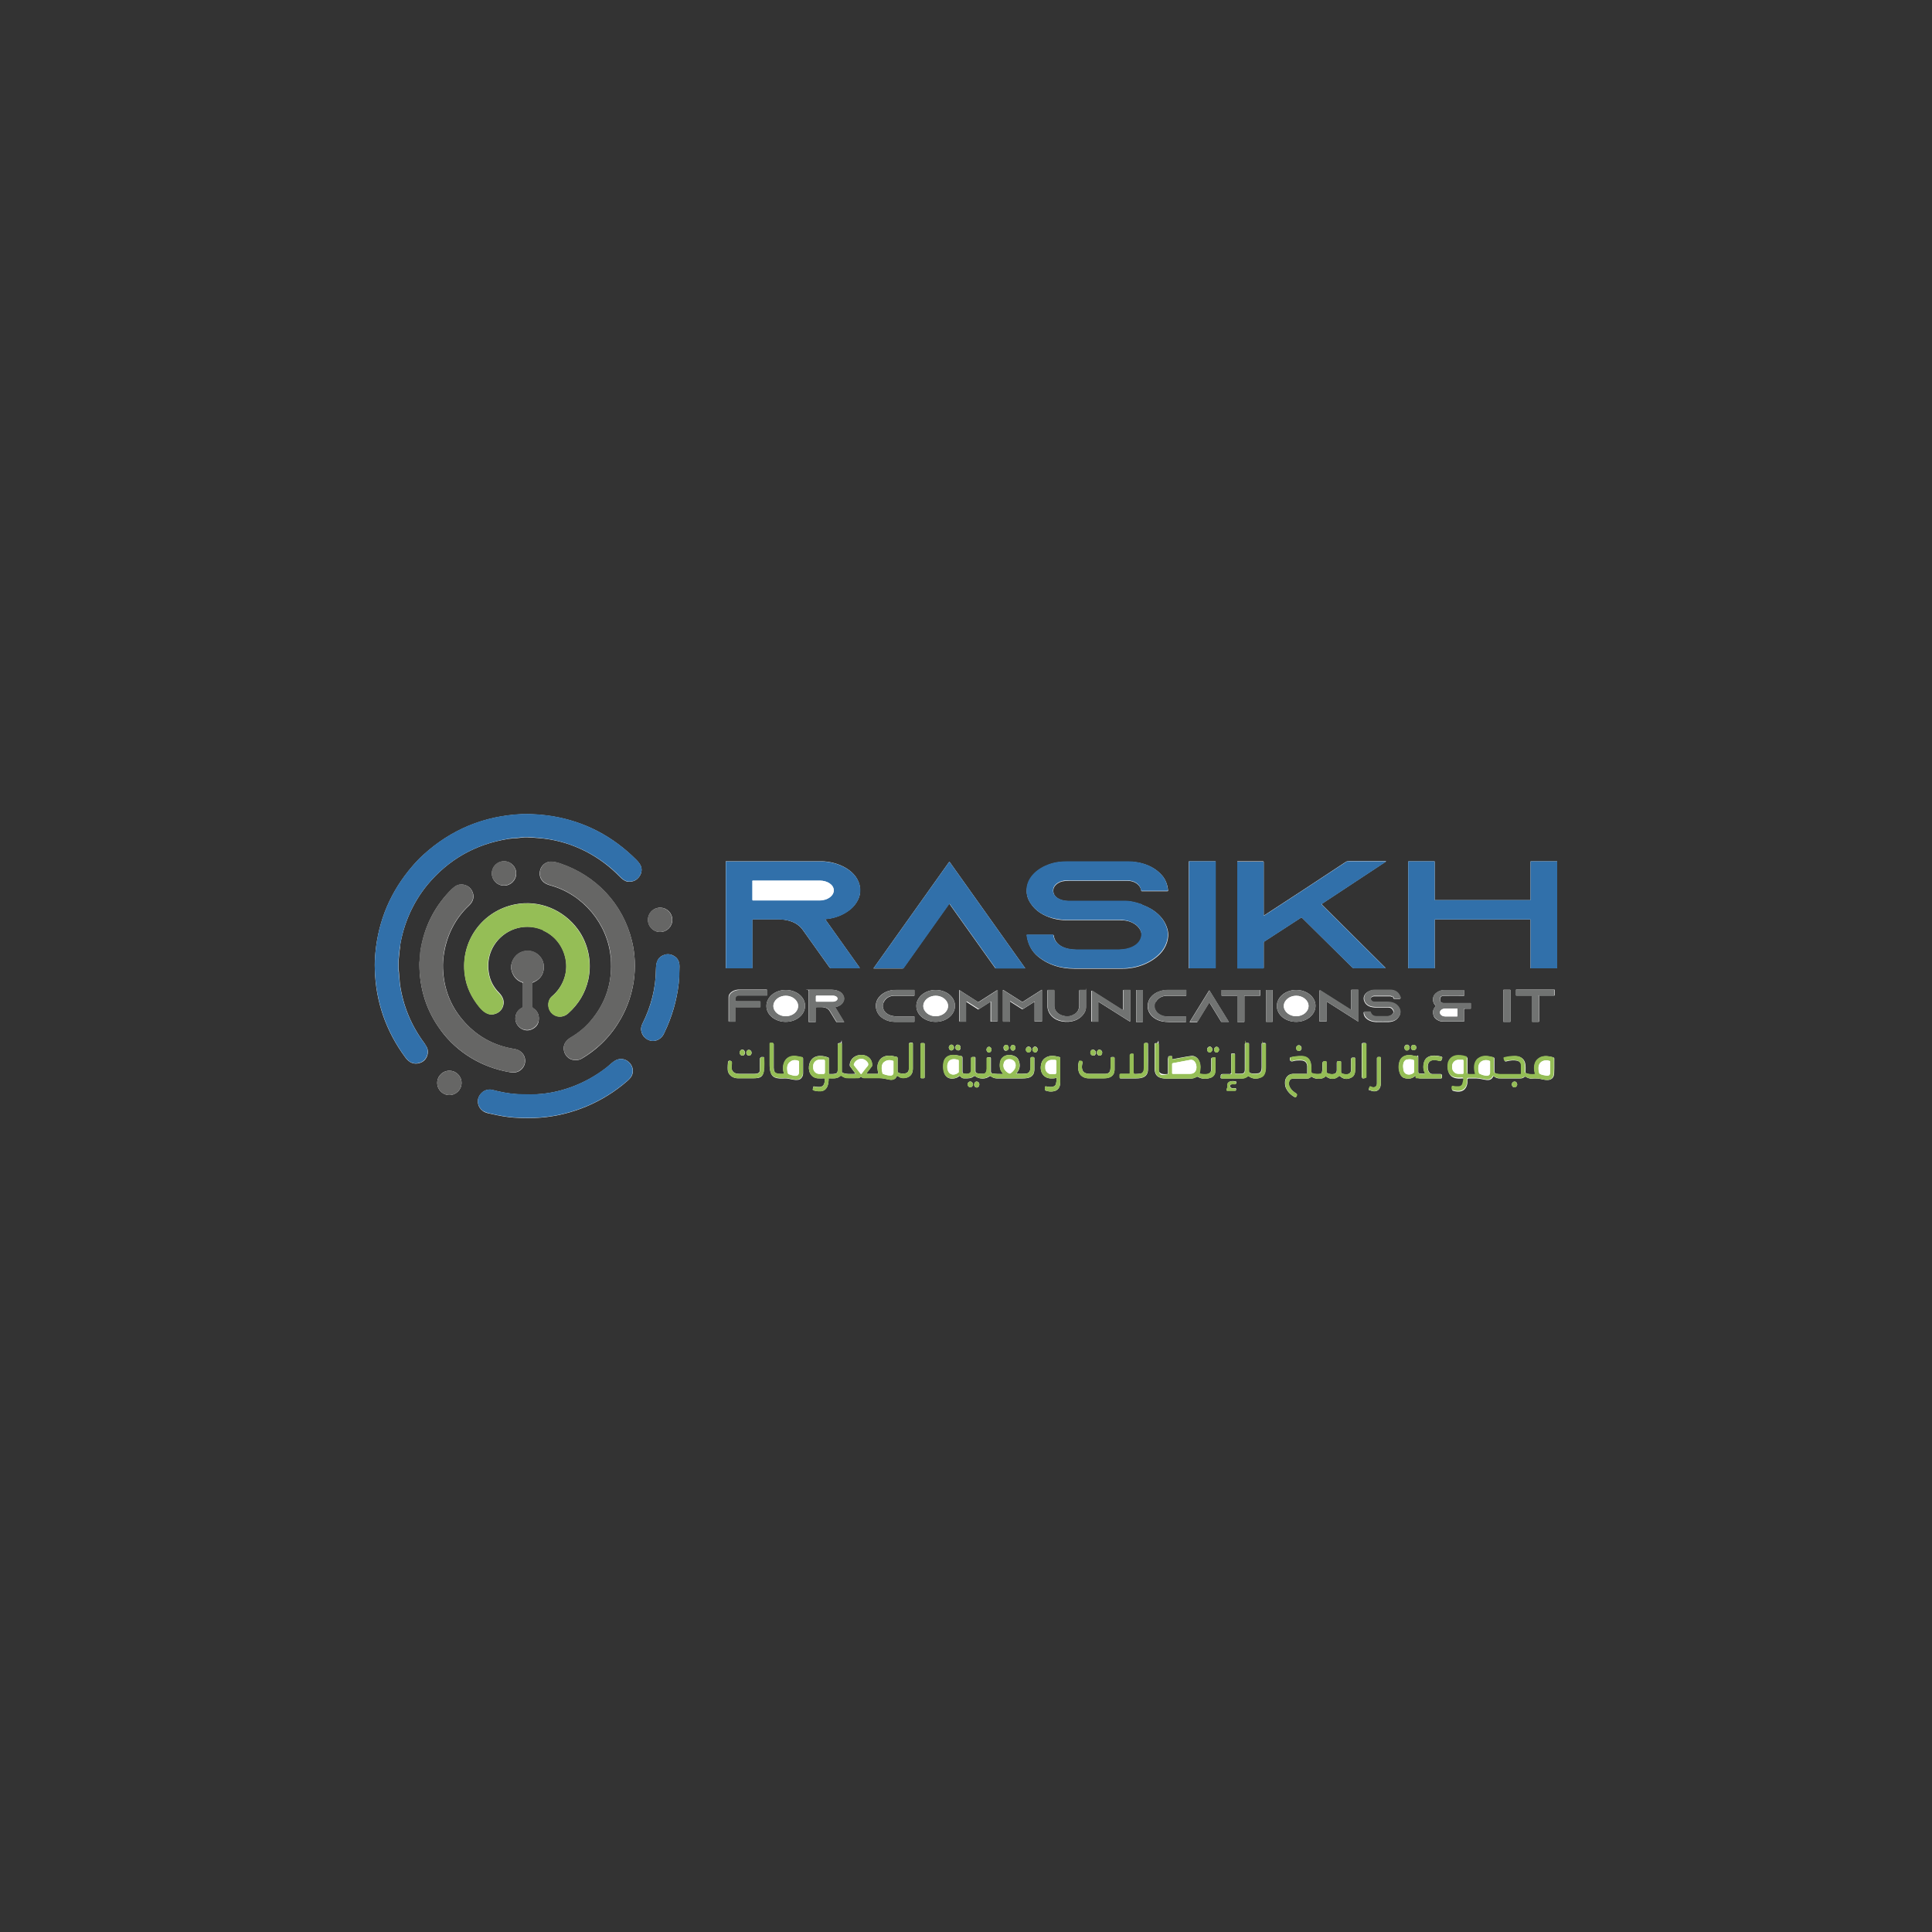 <?xml version="1.0" encoding="UTF-8"?>
<svg xmlns="http://www.w3.org/2000/svg" version="1.1" viewBox="0 0 1000 1000">
  <rect x="0" y="0" width="1000" height="1000" fill="#333333" stroke="none"/>
  <defs>
    <style>
      .cls-1 {
        fill: #fff;
      }

      .cls-2 {
        fill: #666665;
      }

      .cls-3 {
        fill: #717372;
      }

      .cls-4 {
        fill: #95be56;
      }

      .cls-5 {
        fill: #3170aa;
      }
    </style>
  </defs>
  <!-- Generator: Adobe Illustrator 28.7.0, SVG Export Plug-In . SVG Version: 1.2.0 Build 23)  -->
  <g>
    <g id="Layer_2">
      <g>
        <path class="cls-1" d="M207,490c1.8-11.8,6.8-23,14.2-32,10.9-13.1,24.9-21.1,42-23.8.9-.1,1.8-.2,2.7-.3,2,0,3.9-.4,5.9-.5,2.6,0,4.7.2,7,.4,15.1,1.1,29.2,7.7,40.1,18.1,2.7,2.5,4.5,5.5,8.8,4.2,3.1-.9,5.3-4.7,4-7.8-.4-1-1.2-2.1-2.3-3.2-12.3-12.3-26.7-19.8-43.4-22.6-2.5-.4-5-.7-7.8-.9-2.9-.2-5.5-.3-7.9-.2-19.7.9-36.7,7.9-51.2,21.1-1.9,1.7-3.8,3.7-5.6,5.8-11.2,13-17.6,27.9-19.2,44.9-.3,2.9-.4,5.7-.3,8.3.4,16.8,5.7,32.1,15.7,45.7,1.9,2.7,4.5,4.1,7.9,2.9,2.9-1,4.4-4.2,3.7-7.1-.2-.8-.8-1.8-1.6-3-6.8-9.1-11.1-19.4-12.7-30.8-.2-1.6-.2-3.2-.4-4.8-.1-1.1-.2-2.3-.3-3.4,0-1.7,0-2.9,0-3.5.3-2.5.4-4.9.8-7.4M267.2,452.1c0-3.5-2.8-6.3-6.3-6.3s-6.3,2.8-6.3,6.3,2.8,6.3,6.3,6.3,6.3-2.8,6.3-6.3M427.4,475.7c5-.5,9.2-2.2,12.8-5.1,3-2.5,5.3-6.3,5-10.4-.6-9.7-11.9-14.4-20.1-14.4-16.4,0-32.9,0-49.3,0-.1,0-.2,0-.2.2v54.8c0,.2.1.3.3.3h13.2c.2,0,.3,0,.3-.3v-24.9c0,0,0-.1.1-.1,4.2,0,8.4,0,12.6,0,5.1,0,10.3,1.2,13.4,5.5,4.8,6.7,9.4,13.2,13.9,19.5.2.2.4.3.6.3h14.7c.2,0,.3,0,.2-.3l-17.7-24.9c-.1-.2,0-.3.1-.3M591.1,468.2c-3.4-1.2-6.3-1.8-8.7-1.8-9.8,0-19.7,0-29.6,0-3.3,0-8-1.7-7.6-5.8.2-2.3,2.6-3.9,4.7-4.4.9-.2,2-.3,3.3-.3,11,0,21.1,0,30.4,0,3.1,0,6.5,1.6,7.1,5.1,0,.2.1.3.3.3h13.2c.3,0,.4-.1.4-.4-.3-3-1.3-5.6-3-7.6-4.3-5.1-11.1-7.3-17.7-7.3-10.5,0-20.8,0-30.7,0-1.9,0-3.7.1-5.3.3-6.9.9-15,5.4-16.3,13-.5,2.9.1,5.7,1.9,8.3,2.4,3.7,6.2,6.2,11.2,7.7,2.4.7,4.8,1,7.1,1,9.2,0,18.5,0,27.9,0,3,0,5.4.5,7.8,2.1,1.9,1.3,3.6,3.6,3.4,6-.6,5.3-6.9,7.2-11.4,7.2-7.1,0-14.6,0-22.4,0-5.1,0-10.9-1.9-11.7-7.4,0-.2-.1-.3-.3-.3h-13.3c-.2,0-.3.1-.3.3.6,4.5,2.5,8.2,5.8,10.9,5.3,4.4,11.8,6.3,18.7,6.3,8.6,0,17,0,25.2,0,6.9,0,14.3-2.6,19.3-7.7,3.2-3.3,5-8.2,3.8-12.7-1.7-6.2-6.9-10.4-13-12.6M629.2,446c0-.1,0-.2-.2-.2h-13.5c-.1,0-.2,0-.2.2v55c0,.1,0,.2.2.2h13.5c.1,0,.2,0,.2-.2v-55ZM654.1,473.6v-27.4c0-.2-.2-.4-.4-.4h-13.2c0,0-.1,0-.1.2v55c0,.1,0,.2.2.2h13.2c.2,0,.3-.2.3-.3v-13c0-.2.1-.4.3-.6l19.1-12.4c0,0,.2,0,.3,0l26.1,25.8c.3.3.7.4,1.1.4h15.9c.3,0,.3,0,.1-.3l-32.8-32.6c0,0,0-.3,0-.4,0,0,0,0,0,0l32.9-21.7c.4-.3.4-.4-.1-.4-6.4,0-12.7,0-18.8,0-.6,0-1.1.1-1.6.4-13.6,9-27.6,18.2-42.1,27.6-.3.2-.4.1-.4-.2M742.6,476.1c0-.1,0-.2.2-.2h49.2c.1,0,.2,0,.2.2v24.9c0,.1,0,.2.2.2h13.4c.1,0,.2,0,.2-.2v-55c0-.1,0-.2-.2-.2h-13.4c-.1,0-.2.1-.2.2v19.7c0,.1,0,.2-.2.2h-49.2c-.1,0-.2,0-.2-.2v-19.7c0-.1-.1-.2-.2-.2h-13.3c-.1,0-.2.1-.2.2v55c0,.1,0,.2.2.2h13.3c.1,0,.2,0,.2-.2v-24.9ZM284.9,458.3c16.9,4.6,29.7,20,31.2,37.4,1.1,12.4-2.4,23.4-10.4,32.8-2.9,3.4-6.3,6.2-10.2,8.5-2.4,1.4-4,3.5-3.7,6.2.3,2.9,2.5,5.3,5.5,5.5,1.4.1,2.7-.1,3.7-.7,8.7-5.1,15.5-12.1,20.4-20.8,6.8-12,9-26.5,5.7-40.1-4.7-19.2-18.5-33.9-37.3-40.2-2.1-.7-3.8-1-5-.9-5.3.4-7.5,7.4-3.2,10.8.8.6,1.9,1.1,3.3,1.5M467.4,501.2s0,0,.1,0l23.7-33.4c0,0,.1,0,.2,0,0,0,0,0,0,0l23.8,33.4s0,0,.1,0h15.1c0,0,.2,0,.2-.1s0,0,0,0l-39.1-55c0,0-.1,0-.2,0,0,0,0,0,0,0l-39.1,55c0,0,0,.2,0,.2,0,0,0,0,0,0h15.1ZM228.1,533.2c8.6,11.7,21.3,19.2,35.4,21.7,2.7.5,4.8.3,6.7-1.7,2.5-2.7,2.1-7-1-9.1-.8-.6-1.9-1-3.3-1.2-10.8-1.8-19.7-6.9-26.7-15.3-6.2-7.4-9.5-16.2-9.9-26.3-.1-2.7.1-5.5.6-8.2,1.5-9.2,5.9-17.9,12.8-24.3,2.4-2.2,3.2-5.1,1.4-8.1-1.5-2.5-4.7-3.5-7.4-2.5-1,.4-2.4,1.5-4.1,3.3-8.1,8.5-13,18.6-14.9,30.3-.1.7-.2,1.5-.2,2.2,0,1.8-.5,3.6-.4,5.4.1,12.8,3.8,24.1,11.1,33.9M281.2,481.6c7,3.1,11.5,9.9,11.9,17.6.3,6.2-2.5,12.3-7.3,16.4-2.4,2-2.5,5.8-.8,8.1,2.3,3,6.3,3.3,9.1.8,5.4-4.8,8.8-10.5,10.4-17.4,2-9.1,0-18.7-5.4-26.1-7.4-10.1-20-15.4-32.5-12.9-17,3.4-28.4,19.1-26,36.5.8,6,3.3,11.5,7.5,16.5,2.1,2.6,4.8,4.9,8.4,3.6,1.7-.6,3-1.7,3.7-3.4,1.2-2.8.2-5.3-1.8-7.4-2.9-2.9-4.8-6.4-5.4-10.6-2.6-16.1,13.6-28.4,28.4-21.8M348,476.1c0-3.5-2.8-6.3-6.3-6.3s-6.3,2.8-6.3,6.3,2.8,6.3,6.3,6.3,6.3-2.8,6.3-6.3M270.7,508.8v12.3c0,.2,0,.3-.2.4-2.1,1-3.4,2.6-3.7,4.9-.6,4.5,4.1,8.2,8.2,6.5,2.4-1,3.8-2.7,3.9-5.2.2-2.4-.8-4.6-2.9-5.8-.2-.1-.4-.4-.4-.6v-12.4c0-.2,0-.3.2-.3,3.6-1.5,5.5-4,5.7-7.7.2-5-4-9.1-9-8.7-4.1.3-7.2,3.3-7.9,7.4-.2,1.2,0,2.5.5,3.8,1,2.6,2.7,4.3,5.3,5.2.2,0,.3.2.3.4M343.9,534.5c3.9-8.1,6.4-16.6,7.4-25.5.3-2.9.3-5.8.4-8.8,0-2.9-1.2-4.8-3.9-5.9-1.6-.6-3.2-.5-4.9.3-2.9,1.5-3.3,4.1-3.4,7.3-.1,9.6-2.5,19-7,28-.4.7-.8,2.3-.7,3.1.2,1.7.9,3.1,1.9,4,2.3,2.2,5.5,2.4,8,.5.8-.6,1.6-1.6,2.2-3M381,521.3h12.4c.2,0,.2,0,.2-.3v-2.5c0-.1,0-.2-.3-.2h-12.1c-.4,0-.6-.2-.6-.6,0-.4,0-.8,0-1.3,0-.7.7-1.2,1.4-1.2h14.7c.2,0,.3-.1.3-.3h0s0-2.5,0-2.5c0-.1,0-.2-.2-.2-5.1,0-9.9,0-14.4,0-2.2,0-5.3,1.4-5.3,4,0,3.9,0,8.1,0,12.4,0,0,0,.1.1.1h3.2c0,0,.1,0,.1-.1v-7.1c0-.2.1-.3.3-.3M416.7,520.6c0-4.6-4.5-8.2-10-8.2-5.5,0-10,3.7-10,8.3,0,4.6,4.5,8.2,10,8.2,5.5,0,10-3.7,10-8.3M422.5,521.3c2.7,0,5.5-.5,7.1,2.3,1,1.7,2.1,3.5,3.3,5.4,0,0,0,0,.1,0,1.2,0,2.5,0,3.9,0,0,0,0,0,0,0-1.5-2.5-3.1-5-4.6-7.6,0,0,0-.1,0-.1,0,0,0,0,0,0,2-.5,3.6-1.3,4.4-3.4.6-1.7-.5-3.6-1.9-4.5-1.2-.7-2.6-1.1-4.3-1.1-3.9,0-7.7,0-11.6,0s-.3,0-.3.3v16.3c0,.1,0,.2.2.2h3.1c.1,0,.2,0,.2-.2v-7.3c0-.2,0-.2.2-.2M457.3,519c1.1-2.4,3.1-3.6,5.8-3.6,3.3,0,6.7,0,10.1,0,0,0,.1,0,.1-.1v-2.7c0-.1,0-.2-.2-.2-3,0-6,0-9,0-1.2,0-2.3,0-3.4.3-4.8,1.1-8.8,5.3-6.9,10.5,1.3,3.7,5.5,5.7,9.3,5.7,3.4,0,6.8,0,10.1,0,0,0,.1,0,.1-.1v-2.6c0,0,0-.1-.1-.1-2.8,0-5.7,0-8.6,0-3.3,0-6.9-1.1-7.6-4.7-.2-.8,0-1.6.3-2.3M494.3,520.6c0-4.6-4.5-8.2-10-8.2-5.5,0-10,3.7-10,8.3,0,4.6,4.5,8.2,10,8.2,5.5,0,10-3.7,10-8.3M522.5,528.9c0,0,.1,0,.1-.2v-10.2c0,0,0-.1.2-.1s0,0,0,0l6.3,4s.1,0,.2,0l6-3.8c0,0,.2,0,.2,0,0,0,0,0,0,0v10.1c0,0,0,.1.2.1h3.5c0,0,.1,0,.1-.2v-16.2c0,0,0-.1-.1-.1s0,0,0,0l-9.9,6.3s-.1,0-.2,0l-9.8-6.2c0,0-.2,0-.2,0,0,0,0,0,0,0v16.2c0,0,0,.1.1.1h3.2ZM551.3,526c-2.8-.4-5.5-2.2-5.6-5.2,0-2.7,0-5.4,0-8,0-.2-.1-.3-.3-.3h-3c-.2,0-.3,0-.3.3,0,2.3,0,4.9,0,7.5,0,4.6,3.4,7.7,7.6,8.4,4.6.8,9.5-.6,11.8-4.9.4-.8.6-1.6.6-2.6,0-3,0-5.8,0-8.5s0-.2-.2-.2h-3.1c-.1,0-.2,0-.2.2,0,2.1,0,4.5,0,7.4,0,2-.6,3.6-2.2,4.7-1.7,1.1-3.4,1.5-5.1,1.3M568.6,518.7c0,0,0-.1.1-.1s0,0,0,0l16,10.1c0,0,.2,0,.3,0,0,0,0,0,0-.1v-16c0-.1,0-.2-.2-.2h-3.3c0,0-.2,0-.2.2v9.9c0,.1,0,.2-.2.2,0,0-.2,0-.3,0-5.3-3.4-10.5-6.7-15.6-9.9,0,0-.2,0-.3,0,0,0,0,0,0,0v15.9c0,0,0,.1.1.1h3.2c0,0,.1,0,.1-.1v-10.1ZM591.5,512.6c0,0,0-.2-.2-.2h-3.1c0,0-.2,0-.2.2v16.2c0,0,0,.2.2.2h3.1c0,0,.2,0,.2-.2v-16.2ZM598.3,518.5c1.3-2.1,3.3-3.1,6-3.1,3.3,0,6.5,0,9.6,0,0,0,.1,0,.1-.1v-2.7c0-.1,0-.2-.2-.2-3,0-6.2,0-9.5,0-4.3,0-9.1,2.3-10.1,6.8-1.1,4.9,2.9,8.7,7.5,9.5,1.1.2,2.2.3,3.3.3h8.7c.1,0,.2,0,.2-.2v-2.5c0,0,0-.1-.2-.1-3.4,0-6.6,0-9.4,0-2.9,0-5.9-1.4-6.7-4.4-.3-1.2-.2-2.2.5-3.2M640.3,515.4c0,0,.2,0,.2.2v13.2c0,.1,0,.2.2.2h3.2c.1,0,.2-.1.2-.2v-13.2c0,0,0-.2.2-.2h7.8c.1,0,.2,0,.2-.2v-2.6c0,0,0-.2-.2-.2h-19.6c-.1,0-.2,0-.2.2v2.6c0,.1,0,.2.2.2h7.9ZM658.7,512.5c0,0,0-.1-.1-.1h-3.2c0,0-.1,0-.1.1v16.3c0,0,0,.1.1.1h3.2c0,0,.1,0,.1-.1v-16.3ZM680.9,520.6c0-4.6-4.5-8.2-10-8.2-5.5,0-10,3.7-10,8.3,0,4.6,4.5,8.2,10,8.2,5.5,0,10-3.7,10-8.3M699.5,522.6c0,0,0,.2-.2.2s0,0,0,0l-16.1-10.2c0,0-.2,0-.2,0,0,0,0,0,0,0v16.1c0,0,0,.1.1.1h3.4c0,0,.1,0,.1-.2v-10.1c0,0,0-.1.1-.1s0,0,0,0l16.2,10.3c0,0,.2,0,.2,0,0,0,0,0,0,0v-16.2c0,0,0-.2-.1-.2h-3.5c0,0-.1,0-.1.2v10.1ZM720.5,515.7c.4.2.6.6.7,1,0,.2.2.3.4.3h2.9c.2,0,.4-.2.4-.4,0,0,0,0,0-.1-.8-2.6-2.7-4-5.6-4.1-2.4,0-5.1,0-7.9,0-3.3,0-6.7,2.6-5.2,6,1,2.4,3.5,3.1,6,3.1,2.1,0,4.3,0,6.4,0,1.1,0,1.9.5,2.4,1.5,1,1.9-1.7,3.1-3.2,3.2-2,0-3.8,0-5.4,0-1.6,0-2.6-.8-3.1-2.2,0-.2-.2-.2-.3-.2h-2.9c-.2,0-.3.1-.3.3,0,3.1,3.3,4.8,6.2,4.9,2.5,0,4.8,0,6.8,0,2.7-.1,4.6-1.3,5.6-3.4,1.2-2.5-.6-5.2-2.9-6.2-1.1-.5-2.5-.7-4-.7-2.2,0-4.3,0-6.3,0-.9,0-1.5-.5-1.8-1.3,0-.2,0-.5.1-.7.4-.6,1-1,1.7-1h8.2c.3,0,.6,0,.9.3M758.2,522.1h3c0,0,.1,0,.1-.1v-2.7c0,0,0-.1-.1-.1-4.1,0-8.8,0-14,0-1.2,0-1.8-.6-1.8-1.8h0c0-1.3.6-1.9,1.7-1.9,4.2,0,7.7-.1,10.6,0,0,0,.1,0,.1-.1v-2.7c0-.1,0-.2-.2-.2-3.2,0-6.6,0-10.1,0-1.8,0-3.4.7-4.7,2-1.6,1.7-1.4,4.5.3,6.1.1.1.1.2,0,.3-1.3,1.3-1.7,2.8-1.1,4.7.4,1.3,1.4,2.2,2.9,2.8.7.3,1.7.4,2.8.4,3.5,0,6.8,0,9.9,0,.1,0,.2,0,.2-.2v-6.1c0-.2,0-.3.3-.3M781.8,512.5c0,0,0-.2-.2-.2h-3.3c0,0-.2,0-.2.2v16.2c0,0,0,.2.2.2h3.3c0,0,.2,0,.2-.2v-16.2ZM796.4,515.5c0,0,0-.2.2-.2h7.9c0,0,.2,0,.2-.2v-2.7c0,0,0-.2-.2-.2h-19.6c0,0-.2,0-.2.2v2.7c0,0,0,.2.2.2h7.9c0,0,.2,0,.2.2v13.2c0,0,0,.2.2.2h3.2c0,0,.2,0,.2-.2v-13.2ZM500.1,518.7c0,0,0-.1.1-.1s0,0,0,0l6.1,3.9s0,0,.1,0l6.1-3.9c0,0,.1,0,.2,0,0,0,0,0,0,0v10.1c0,0,0,.1.1.1h3.3c0,0,.1,0,.1-.1v-16.1c0,0,0-.1-.1-.1s0,0,0,0l-9.7,6.2s-.1,0-.1,0l-9.7-6.2c0,0-.1,0-.2,0,0,0,0,0,0,0v16.1c0,0,0,.1.1.1h3.3c0,0,.1,0,.1-.1v-10.1ZM625.9,519.1c0,0,.1,0,.2,0,0,0,0,0,0,0l6,9.8s0,0,.1,0h3.7c0,0,.1,0,.1,0s0,0,0,0l-10-16.2c0,0-.1,0-.2,0,0,0,0,0,0,0l-10,16.2c0,0,0,.1,0,.2,0,0,0,0,0,0h3.8c0,0,0,0,.1-.1l6-9.8ZM405.5,555.9c-1.2,0-4,.2-4.6-1.2-.3-.6-.4-1.2-.4-2,0-3.8,0-7.9,0-12.1,0-.4-.2-.6-.6-.7-.6,0-.9,0-.9,0-.4,0-.6.1-.6.5,0,3.5,0,7.1,0,10.8,0,1.3.1,3,.6,4.2,1.1,3.2,4.6,2.9,7.7,2.8,2.2,0,6.1,1.8,7.9,0,.7-.7,1.1-1.6,1.1-2.7,0-2.5,0-5.1,0-7.7,0-.2-.2-.4-.4-.5-.8-.2-1.6-.4-2.5-.5-5.9-1.2-8.6,3.9-7,8.9,0,.2,0,.3-.2.3M442.7,555.8c-2,.1-5.2.3-6.8-.7-.1,0-.2-.2-.2-.3,0-.6,0-1.2,0-1.9,0-4.4,0-8.6,0-12.5s-.2-.6-.6-.6c-.3,0-.6,0-.9.1-.4,0-.6.4-.6.8,0,4.4,0,8.6,0,12.8,0,.6,0,1.5-.5,1.9-.8.6-2.9.5-3.9.5-.1,0-.2,0-.2-.2v-7.9c0-.3-.1-.4-.4-.5-3.7-1.4-8.3-1.2-9.6,3.2-1,3.3.3,7.2,4.2,7.6,1.1.1,2.2.1,3.3,0,.2,0,.3,0,.3.3.3,2.2-.4,4.4-3.1,4.2-.8,0-1.6-.1-2.4-.3-.2,0-.3,0-.3.2h0s-.3,1.2-.3,1.2c0,.3,0,.5.3.6,1.1.4,2.3.6,3.7.5,3.5-.2,4.2-3.6,4.2-6.4s0-.3.3-.3c2.2,0,4.1.4,5.9-1.3.1,0,.2-.1.4,0,1,.7,2,1.1,2.8,1.2.9,0,2.8.1,5.9,0,.5,0,.9-.3,1.2-.6.1-.1.2-.1.4,0,.4.4.9.6,1.4.6,2.7,0,5.3,0,7.9,0,1.9,0,3.5.5,5.3.8,1,.2,1.9,0,2.7-.4.6-.3.8-1,1.2-1.5,0-.1.2-.1.3,0,1.3,1,2.6,1.3,4.1,1,2.7-.5,3.8-2.3,3.8-4.9,0-4.1,0-8.4,0-12.8,0-.4-.2-.6-.6-.5h-.8c-.4,0-.7.4-.7.9,0,4.3,0,8.5,0,12.7,0,2.8-3.2,2.6-5,2.1-.5-.2-.8-.5-.8-1.1v-6.6c0-.4-.2-.6-.6-.7-1.3-.2-2.5-.7-3.7-.6-3,0-4.9,1.4-5.8,3.9-.6,1.7-.3,3.5.1,5.2,0,.2,0,.3-.2.3h-5.7c-.1,0-.2-.1-.2-.2s0,0,0-.1l2.7-3.5c.1-.2.2-.3.2-.5.3-7.2-11-7.3-11.6-.4,0,.4,0,.7.3,1,.8,1.1,1.7,2.3,2.6,3.5.1.2,0,.3-.1.3M478.6,540.4c0-.3-.2-.5-.5-.5h-1.1c-.3,0-.5.2-.5.5v17.2c0,.3.2.5.5.5h1.1c.3,0,.5-.2.5-.5v-17.2ZM587.2,555.9c-.2,0-.4-.2-.4-.4v-9.4c0-.4-.2-.6-.6-.6h-.6c-.5,0-.8.5-.8.9v9.3c0,0-.1.2-.2.2h-4.4c-.4,0-.6.2-.6.6v1.2c0,.3,0,.5.4.5,2.4,0,5.1,0,8.1,0,3.2,0,5.9-.8,6.1-4.4,0-2.2.1-6.6,0-13.4,0-.4-.2-.6-.6-.6h-.7c-.5.1-.7.4-.7.8,0,4.1,0,8.1,0,12.2,0,1.3-.4,2.7-1.9,2.9-1,.1-2,.2-2.9.2M620.9,555.2c.2-1.3.5-2.7.3-4-.3-2.1-1.2-4-3.4-4.6-.6-.2-1.8,0-3.6.3-2.5.4-4.8.9-7.1,1.3-.2,0-.4,0-.4-.3v-1c0-.2-.2-.3-.3-.3-.5,0-.9,0-1.4.1-.2,0-.3.2-.3.3,0,.3-.1.6-.2,1v7.7c0,.1,0,.2-.2.2-1.8.2-4.6.2-4.6-2.4,0-4.1,0-8.4,0-12.7s-.3-.8-.8-.9h-.7c-.4,0-.6.2-.6.6,0,4.7,0,8.9,0,12.4,0,4.5,2.7,5.4,6.6,5.4,4.3,0,8.3,0,12,0,1,0,2.1-.3,3.3-1,.1,0,.3,0,.4,0,1.9,1.2,4.1,1.4,6.5.6,1.7-.5,2.5-1.7,2.6-3.5,0-1.8.1-4,0-6.7,0-.3-.2-.5-.5-.4l-1.1.2c-.3,0-.5.2-.5.6,0,2.1,0,3.9,0,5.5-.1,3.1-3.8,2.7-6,2.2-.2,0-.3-.2-.3-.4M637,555.9h-4.2c-.6,0-.9.3-1,.8v.7c-.2.5,0,.8.6.8,3.8,0,7.3,0,10.6,0,.9,0,1.9-.4,2.9-1.2.1,0,.2,0,.3,0,2.1,1.5,4.3,1.7,6.7.5,1.7-.8,2.2-3.1,2.2-4.9,0-4.3,0-8.4,0-12.4,0-.2-.2-.4-.4-.4h-1.3c-.3.1-.4.3-.4.5,0,4,0,8,0,12,0,1.2-.2,2.9-1.6,3.2-.9.2-5,.6-5-1.1,0-4.7,0-9.5,0-14.2,0-.3-.1-.4-.4-.4h-1.1c-.3,0-.6.3-.6.6,0,4.1,0,8.2,0,12.3,0,1.3.2,2.9-1.6,3-1.1,0-2.2.1-3.2,0-.2,0-.3-.1-.3-.3v-9.8c0-.2-.1-.3-.3-.3h-1.3c-.3,0-.4.2-.4.4v9.6c0,.2-.1.3-.3.3M705,557.7c0,.3.2.5.5.5h0l1.1-.2c.2,0,.4-.3.4-.5v-17.2c0-.3-.2-.5-.5-.5h-1.2c-.3.2-.5.4-.5.6v17.2ZM492.4,543.7c.7,0,1.4-.7,1.4-1.5,0-.8-.6-1.5-1.3-1.5-.7,0-1.4.7-1.4,1.5,0,.8.6,1.5,1.3,1.5M496,543.7c.8,0,1.3-.8,1.2-1.6,0-.8-.7-1.4-1.5-1.4-.8,0-1.3.8-1.2,1.6,0,.8.7,1.4,1.5,1.4M520.7,543.8c.7,0,1.4-.6,1.4-1.4,0-.8-.5-1.6-1.3-1.6-.7,0-1.4.6-1.4,1.5,0,.8.5,1.6,1.3,1.6M524.3,543.8c.7,0,1.3-.7,1.3-1.5s-.6-1.5-1.3-1.5-1.3.7-1.3,1.5.6,1.5,1.3,1.5M728.2,543.7c.7,0,1.4-.6,1.4-1.5,0-.8-.6-1.5-1.3-1.5-.8,0-1.4.6-1.4,1.5,0,.8.6,1.5,1.3,1.5M733.1,542.2c0-.8-.6-1.4-1.4-1.4s-1.4.6-1.4,1.4.6,1.4,1.4,1.4,1.4-.6,1.4-1.4M672.3,544c.8,0,1.4-.7,1.4-1.5,0-.8-.6-1.5-1.4-1.5s-1.4.7-1.4,1.5c0,.8.6,1.5,1.4,1.5M511.9,544.8c.7,0,1.3-.7,1.3-1.5s-.6-1.5-1.3-1.5-1.3.7-1.3,1.5.6,1.5,1.3,1.5M626.1,544.7c.7,0,1.4-.6,1.4-1.5,0-.8-.6-1.5-1.3-1.5-.7,0-1.4.6-1.4,1.5s.6,1.5,1.3,1.5M629.6,544.8c.7,0,1.3-.7,1.4-1.5,0-.8-.6-1.5-1.3-1.5-.7,0-1.3.7-1.3,1.5,0,.8.6,1.5,1.3,1.5M532.4,544.7c.8,0,1.4-.7,1.4-1.5,0-.8-.6-1.5-1.4-1.5-.8,0-1.4.7-1.4,1.5,0,.8.6,1.5,1.4,1.5M535.8,544.8c.7,0,1.3-.7,1.3-1.6,0-.8-.6-1.5-1.4-1.5-.7,0-1.3.7-1.3,1.5,0,.8.6,1.5,1.4,1.5M569.2,546.4c.8,0,1.3-.8,1.3-1.6,0-.9-.7-1.5-1.5-1.5-.7,0-1.3.8-1.3,1.6,0,.9.7,1.5,1.5,1.5M384.4,546.4c.7,0,1.3-.8,1.2-1.7s-.7-1.5-1.5-1.4c-.7,0-1.3.8-1.2,1.7,0,.8.7,1.5,1.5,1.4M387.8,546.4c.7,0,1.3-.8,1.2-1.6,0-.8-.7-1.5-1.5-1.4-.7,0-1.3.8-1.2,1.6,0,.8.7,1.5,1.5,1.4M566,546.4c.8,0,1.3-.8,1.2-1.7,0-.8-.8-1.5-1.6-1.4-.8,0-1.3.9-1.2,1.7,0,.8.8,1.5,1.6,1.4M519,555.9c-1.9,0-3.7,0-5.3-.3-.4,0-.8-.5-.8-.9v-6.9c0-.4-.2-.6-.6-.6h-.9c-.4.1-.6.3-.6.7v5.3c0,1.1-.4,2.5-1.7,2.6-1,0-2.1,0-3.3-.3-.6-.1-.9-.5-.9-1.2,0-2.5,0-4.7,0-6.7,0-.4-.2-.6-.6-.5h-.9c-.5.1-.7.4-.7.8,0,2,0,4,0,6.2,0,1.9-2.4,1.9-3.7,1.6-.5,0-.8-.5-.8-1v-7.2c0-.6-.3-.9-.8-.9-1.5-.2-3.1-.8-4.7-.5-2.8.4-4.3,2.1-4.4,5.1-.2,3.1.5,7,4.4,7.1,1.5,0,2.8-.4,3.8-1.3.1-.1.3-.1.4,0,.6.7,1.2,1.2,2.2,1.2,2,0,3.5.1,5.1-1.2.2-.1.3-.1.5,0,2.1,1.6,5.4,1.8,7.6,0,.1,0,.3,0,.4,0,1.1.8,2.2,1.2,3.2,1.2,4.4,0,8.9,0,13.4,0,3.4,0,6-.8,6.1-4.6,0-1.9,0-3.8,0-5.9,0-.3-.3-.6-.6-.6h-.9c-.3.2-.5.3-.5.7,0,1.5,0,3,0,4.6,0,1.6-.6,3.2-2.4,3.3-1.6.1-3.3.1-5,0,0,0,0,0,0,0,0,0,0,0,0,0,1.9-2.1,2.3-4.4,1.2-7-.3-.8-.8-1.3-1.4-1.7-3.1-1.9-7.6-1-8.2,3.1-.3,2.4.2,4.3,1.6,5.5.2.1.1.2,0,.2M734.5,555.6c0,0-.2,0-.2-.1-.1-.2-.2-.4-.2-.8,0-2.5,0-4.9,0-7.2s-.3-.7-.7-.8c-.8,0-1.6-.2-2.4-.4-2.6-.6-5.6.3-6.5,2.9-.7,2.3-.6,4.6.3,6.8.4.9,1.2,1.8,2.2,2,2.1.6,3.9.3,5.4-1,.1-.1.2,0,.3,0,.6.8,1.4,1.2,2.4,1.2,3.6,0,7.2,0,10.7,0,.4,0,.6-.2.6-.7v-.9c-.1-.5-.4-.7-.9-.7-1.3,0-2.7,0-4,0-2.4,0-2.8-3.4-2.3-5.1.7-2.6,3.7-2.4,5.8-1.7.5.2,1,0,1.2-.6l.3-.8c.1-.4,0-.6-.4-.8-3.3-.9-7.9-1.1-9,2.9-.6,2.2-.4,4.1.5,5.7,0,.2,0,.2-.1.2-1.2,0-2.2,0-2.9-.2M546.9,558.1c0,.9-.1,1.9-.3,2.8-.5,2.3-3.6,1.7-5.2,1.4-.3,0-.5,0-.5.4v1c-.1.3,0,.7.4.8,1.2.4,2.4.6,3.7.4,2.5-.3,3.7-1.9,3.8-4.8,0-4.1,0-8.2,0-12.4,0-.3-.2-.6-.5-.6-2.7-.7-5.4-1.1-7.7.8-.7.6-1.2,1.3-1.5,2.2-1.3,4,.5,8.1,5.1,8.1.9,0,1.8,0,2.5-.3.1,0,.2,0,.2.2M676.4,555.8c-2.3,0-4.6,0-6.8,0-2.2,0-3.6,1.1-4.3,3-.3,1-.3,3,.2,4.1.9,2.1,2.4,3.7,4.5,4.9.5.3.8.1,1-.3l.2-.4c.2-.5,0-.9-.4-1.2-2.2-1.3-4.7-3.9-3.3-6.7.3-.6,1-.9,1.9-.9,2.5,0,4.8,0,7,0,.9,0,1.6-.3,2.2-1,0-.1.2-.1.3,0,1.8,1.4,5.4,1.6,7.1-.1.1-.1.2-.1.4,0,2.2,1.7,4.7,1.6,6.7-.3,0,0,.2,0,.3,0,1.9,1.8,4,2,6.3.7,1.2-.7,1.7-2.2,1.7-3.4.1-1.9.1-4,0-6.3,0-.4-.2-.6-.6-.5h-.9c-.4.2-.6.4-.6.9,0,1.9,0,3.7,0,5.4,0,2.7-2.7,2.7-4.6,2-.4-.1-.6-.5-.6-.9v-5c0-.4-.2-.6-.6-.5h-.9c-.5.1-.7.4-.7.8,0,1.3,0,2.6,0,3.8,0,2.8-3.6,2.3-5.1,1.5-.2,0-.2-.2-.2-.4v-5c0-.6-.3-.8-.9-.7h-.3c-.6.1-1,.6-1,1.2,0,1.3.3,4.1-.5,5.1-.1.2-.3.3-.6.3-1.4.2-2.7.1-4.1-.3-.3-.1-.5-.4-.5-.8.1-3.8,0-7.9-5-8.1-2,0-4,.1-5.9.7-.2,0-.2.2-.2.3v.9c.2.5.6.8,1.1.8,0,0,0,0,.1,0,1-.3,2-.5,3.1-.5,2.3-.1,4.5,0,4.7,3,0,1.3,0,2.6,0,3.9,0,.2-.1.3-.3.3M759.6,555.7v-7.9c0-.3-.2-.5-.5-.6-3.6-1.2-8-1.1-9.4,3.2-.4,1.2-.4,2.9,0,4.1.9,3.6,4.2,4,7.3,3.7.6,0,.8.2.7.7,0,.8-.3,1.6-.5,2.3-.3.8-.8,1.3-1.6,1.4-1,.1-2.1,0-3.2-.2-.5-.1-.7,0-.8.6v.7c0,.4,0,.7.5.9,4.9,1.5,7.7-.9,7.5-5.9,0-.2.2-.4.4-.5h0c1.3,0,2.6,0,4,0,1.9,0,3.6.6,5.4.8,1.7.2,2.8-.4,3.5-1.8,0-.1.2-.2.3-.1,0,0,0,0,0,0,1,.8,2.1,1.2,3.4,1.1,3.4,0,6.8,0,10.4,0,.9,0,1.6-.3,2.2-.9.1-.1.2-.1.4,0,1.2.7,2.3,1.1,3.2,1,2.1-.2,4,0,5.7.4,2.2.5,4.8.7,5.7-1.8.2-.5.3-1.9.3-4.1,0-1.7,0-3.3,0-4.9,0-.3-.2-.5-.5-.6-3-.8-5.9-1.2-8.3,1.2-1.8,1.8-1.8,5-1.1,7.3,0,.1,0,.2-.1.3,0,0,0,0,0,0-1.2.1-3.7,0-4.7-.7-.1,0-.2-.2-.2-.4,0-1.7.2-3.5-.3-5.1-.7-2.1-2.4-3.2-5.1-3.2-1.8,0-3.6.3-5.4.7-.2,0-.3.3-.3.5l.3,1.1c0,.3.4.5.7.4,2.3-.6,4.1-.7,5.6-.4,1.5.3,2.3,1.2,2.4,2.7,0,1.4,0,2.8,0,4.2,0,.1,0,.2-.2.2-3.9,0-7.4,0-10.7,0-.8,0-1.5-.1-2.3-.4-.6-.2-.8-.7-.8-1.3,0-2.1,0-4.3,0-6.5,0-.3-.2-.6-.5-.6-2.8-.7-5.3-1.2-7.7.6-2.4,1.7-2.4,5.3-1.6,7.9,0,0,0,.1,0,.2h-3.6c0,0-.2,0-.2-.1M376.9,554.8c.6,2.1,2.9,3.3,4.9,3.3,2.4,0,5.1,0,8.2,0s4.4-.5,5.1-2.6c.4-1.1.5-3.8.4-7.9,0-.4-.2-.6-.6-.5h-.8c-.5.2-.8.6-.8,1,0,2.1,0,4,0,5.8,0,1.6-1.4,1.9-2.7,1.9-2.7,0-5.4,0-8,0-2.5,0-3.8-1.1-4-3.2,0-.8.1-1.6.2-2.4,0-.7-.2-1.1-1-1.2h-.1c-.5,0-.8.2-.9.7-.2,2.3-.2,4,0,5M558.4,549.5c-.5,2-.5,4,.2,5.8.8,1.9,3.1,2.9,5,2.8,2.5,0,5.1,0,7.8,0,3,0,5.4-1.1,5.5-4.4,0-2.1,0-4.1,0-6,0-.4-.2-.6-.7-.6h-.8c-.4.2-.6.4-.6.8,0,1.4,0,3,0,4.5,0,2-.4,3.3-2.6,3.4-3.3,0-6.1,0-8.4,0-3.7-.1-4.3-2.6-3.5-5.7,0-.4-.1-.8-.5-.9h-.5c-.5-.3-.8,0-.9.4M708.8,564.2c3.2,1.6,5.9.3,5.9-3.5,0-4.6,0-8.9,0-13,0-.5-.3-.7-.7-.6h-.8c-.4.2-.5.4-.5.8,0,4.3,0,8.6,0,12.9,0,1.3-.6,1.9-1.7,2.1-.6,0-1.1-.4-1.7-.5-.2,0-.3,0-.4.2l-.4,1.1c-.1.3,0,.5.3.7M279.7,578.5c16.5-1.3,32.4-8,44.9-18.9,1.2-1,1.9-1.9,2.3-2.6,2.5-4.7-2.3-10.2-7.2-8.6-2.2.7-4,2.8-5.9,4.3-11,8.5-24.8,13.7-38.8,13.8-3.6,0-6.3,0-8-.2-4-.3-8-1.1-11.9-2.1-3.1-.9-6,.8-7.3,3.6-1.1,2.5-.2,5.4,1.8,7,.8.7,2.1,1.3,3.9,1.6,5.1,1.2,9.4,1.9,12.8,2.1,4.7.3,9.1.3,13.4,0M238.9,560.5c0-3.5-2.8-6.3-6.3-6.3s-6.3,2.8-6.3,6.3,2.8,6.3,6.3,6.3,6.3-2.8,6.3-6.3M636.8,562.8c-.3-.4-.2-.8,0-1.2.5-.6,1.7-.4,2.5-.4.2,0,.3,0,.4-.2.2-.3.3-.6.3-.9,0-.1,0-.2-.2-.3-1.7-.5-4.7-.5-4.5,2.2,0,.6,0,1.2-.4,1.8-.1.2,0,.5.2.7,0,0,.2,0,.3,0h3.9c.4,0,.5-.2.5-.6v-.3c0-.3-.2-.4-.5-.4h-1.7c-.3-.1-.6-.3-.7-.6M502.2,562.8c.8,0,1.4-.7,1.4-1.5s-.6-1.5-1.4-1.5-1.4.7-1.3,1.5c0,.8.6,1.5,1.4,1.5M505.6,562.9c.7,0,1.3-.7,1.3-1.6,0-.9-.6-1.5-1.4-1.5-.7,0-1.3.7-1.3,1.6,0,.9.6,1.5,1.4,1.5M783.8,562.8c.7,0,1.4-.6,1.5-1.4,0-.8-.5-1.6-1.3-1.6-.8,0-1.4.6-1.5,1.4,0,.8.5,1.6,1.3,1.6"/>
        <path class="cls-5" d="M221.2,458c-7.4,9-12.4,20.2-14.2,32-.4,2.5-.5,4.8-.8,7.4,0,.6,0,1.7,0,3.5,0,1.2.1,2.3.3,3.4.2,1.6.2,3.2.4,4.8,1.6,11.4,5.9,21.7,12.7,30.8.9,1.2,1.4,2.2,1.6,3,.7,2.9-.8,6.1-3.7,7.1-3.4,1.2-5.9-.2-7.8-2.9-10-13.6-15.2-28.9-15.7-45.7,0-2.6,0-5.4.3-8.3,1.6-17,8-32,19.2-44.9,1.8-2.1,3.7-4.1,5.6-5.8,14.4-13.2,31.5-20.2,51.2-21.1,2.4-.1,5,0,7.9.2,2.7.2,5.3.5,7.8.9,16.7,2.8,31.2,10.4,43.4,22.6,1.1,1.1,1.9,2.2,2.3,3.2,1.3,3.1-.8,6.9-3.9,7.8-4.3,1.3-6.2-1.7-8.8-4.2-10.9-10.3-25-16.9-40.1-18.1-2.3-.2-4.4-.5-7-.4-2,0-3.9.4-5.9.5-.9,0-1.8.1-2.7.3-17.1,2.8-31.1,10.7-42,23.8"/>
        <path class="cls-2" d="M260.8,445.7c3.5,0,6.3,2.8,6.3,6.3s-2.8,6.3-6.3,6.3-6.3-2.8-6.3-6.3,2.8-6.3,6.3-6.3"/>
        <path class="cls-5" d="M427.4,475.7c-.2,0-.2.1-.1.3l17.7,24.9c.1.2,0,.3-.2.3h-14.7c-.3,0-.5-.1-.6-.3-4.5-6.3-9.2-12.8-13.9-19.5-3.1-4.4-8.3-5.6-13.4-5.5-4.2,0-8.4,0-12.6,0,0,0-.1,0-.1.1v24.9c0,.2,0,.3-.3.3h-13.2c-.2,0-.3-.1-.3-.3v-54.8c0-.1,0-.2.2-.2,16.4,0,32.9,0,49.3,0,8.2,0,19.5,4.7,20.1,14.4.2,4-2,7.9-5,10.4-3.5,2.9-7.8,4.6-12.8,5.1M389.4,456.1v9.7c0,.1.1.3.3.3h34.7c3.9,0,7.1-2.4,7.1-5.2h0c0-2.9-3.2-5.1-7.2-5.1h-34.7c-.1,0-.3.2-.3.3"/>
        <path class="cls-5" d="M591.1,468.2c6.1,2.2,11.3,6.4,13,12.6,1.2,4.5-.6,9.4-3.8,12.7-4.9,5.1-12.4,7.7-19.3,7.7-8.3,0-16.7,0-25.2,0-6.9,0-13.4-1.9-18.7-6.3-3.3-2.7-5.2-6.3-5.8-10.9,0-.2,0-.3.3-.3h13.3c.2,0,.3,0,.3.3.8,5.5,6.7,7.4,11.7,7.4,7.9,0,15.4,0,22.4,0,4.5,0,10.7-1.9,11.4-7.2.3-2.4-1.4-4.8-3.4-6-2.4-1.5-4.8-2.1-7.8-2.1-9.4,0-18.7,0-27.9,0-2.3,0-4.7-.4-7.1-1-5.1-1.4-8.8-4-11.2-7.7-1.7-2.6-2.3-5.4-1.9-8.3,1.2-7.6,9.4-12,16.3-13,1.6-.2,3.4-.3,5.3-.3,10,0,20.2,0,30.8,0,6.6,0,13.4,2.3,17.7,7.3,1.7,2,2.7,4.5,3,7.6,0,.3,0,.4-.4.4h-13.2c-.2,0-.3,0-.3-.3-.5-3.5-3.9-5.1-7.1-5.1-9.3,0-19.5,0-30.4,0-1.3,0-2.4,0-3.3.3-2.1.5-4.5,2.1-4.7,4.4-.4,4.1,4.3,5.8,7.6,5.8,9.9,0,19.8,0,29.6,0,2.4,0,5.4.6,8.7,1.8"/>
        <path class="cls-5" d="M615.6,445.8h13.5c.1,0,.2,0,.2.2v55c0,.1,0,.2-.2.2h-13.5c-.1,0-.2,0-.2-.2v-55c0-.1,0-.2.2-.2"/>
        <path class="cls-5" d="M654.1,473.6c0,.3.1.4.4.2,14.4-9.4,28.5-18.6,42.1-27.6.5-.3,1-.5,1.6-.4,6.1,0,12.4,0,18.8,0,.5,0,.6.1.1.4l-32.9,21.7c-.1,0-.2.2,0,.4,0,0,0,0,0,0l32.8,32.6c.2.2.2.3-.1.3h-15.9c-.4,0-.8-.1-1.1-.4l-26.1-25.8c0,0-.2,0-.3,0l-19.1,12.4c-.2.1-.3.3-.3.6v13c0,.2-.1.3-.3.3h-13.2c-.1,0-.2,0-.2-.2v-55c0,0,0-.1.1-.1h13.2c.2,0,.4.2.4.4v27.4Z"/>
        <path class="cls-5" d="M742.6,476.1v24.9c0,.1,0,.2-.2.2h-13.3c-.1,0-.2,0-.2-.2v-55c0-.1,0-.2.2-.2h13.3c.1,0,.2,0,.2.2v19.7c0,.1,0,.2.2.2h49.2c.1,0,.2,0,.2-.2v-19.7c0-.1.1-.2.2-.2h13.4c.1,0,.2,0,.2.2v55c0,.1,0,.2-.2.2h-13.4c-.1,0-.2,0-.2-.2v-24.9c0-.1,0-.2-.2-.2h-49.2c-.1,0-.2,0-.2.2"/>
        <path class="cls-2" d="M316.2,495.6c-1.5-17.4-14.4-32.8-31.2-37.4-1.4-.4-2.5-.9-3.3-1.5-4.3-3.4-2.1-10.3,3.2-10.8,1.2,0,2.9.2,5,.9,18.7,6.3,32.6,21,37.2,40.2,3.3,13.7,1.1,28.1-5.7,40.1-4.9,8.7-11.7,15.6-20.4,20.8-1,.6-2.2.8-3.7.7-3-.2-5.2-2.6-5.5-5.5-.3-2.8,1.4-4.9,3.7-6.3,3.9-2.3,7.3-5.1,10.2-8.5,8-9.4,11.5-20.4,10.4-32.8"/>
        <path class="cls-5" d="M467.4,501.2h-15.1c0,0-.1,0-.1-.1s0,0,0,0l39.1-55c0,0,.1,0,.2,0,0,0,0,0,0,0l39.1,55c0,0,0,.2,0,.2,0,0,0,0,0,0h-15.1s0,0-.1,0l-23.8-33.4c0,0-.1,0-.2,0,0,0,0,0,0,0l-23.7,33.4s0,0-.1,0"/>
        <path class="cls-1" d="M389.4,456.1c0-.1.1-.3.3-.3h34.7c3.9,0,7.2,2.2,7.2,5h0c0,2.9-3.2,5.1-7.1,5.1h-34.7c-.1,0-.3,0-.3-.2v-9.7Z"/>
        <path class="cls-2" d="M263.5,554.9c-14.1-2.5-26.8-10.1-35.4-21.7-7.3-9.8-10.9-21.1-11.1-33.9,0-1.8.3-3.6.4-5.4,0-.8.1-1.5.2-2.2,1.9-11.6,6.9-21.7,14.9-30.3,1.7-1.8,3.1-2.9,4.1-3.3,2.7-1,5.9,0,7.4,2.5,1.8,3,1,5.9-1.4,8.1-6.9,6.5-11.3,15.1-12.8,24.3-.4,2.7-.7,5.5-.6,8.2.4,10.1,3.7,18.9,9.9,26.3,7,8.4,15.9,13.5,26.7,15.3,1.4.2,2.5.6,3.3,1.2,3.1,2.1,3.5,6.5,1,9.1-1.9,2-4,2.2-6.7,1.7"/>
        <path class="cls-4" d="M281.2,481.6c-14.8-6.6-31,5.7-28.4,21.8.7,4.2,2.5,7.7,5.4,10.7,2.1,2,3,4.6,1.8,7.4-.7,1.6-1.9,2.7-3.7,3.3-3.6,1.2-6.2-1-8.4-3.6-4.1-5.1-6.6-10.6-7.4-16.5-2.4-17.3,9-33.1,26-36.5,12.5-2.5,25.1,2.7,32.5,12.9,5.4,7.4,7.4,17,5.4,26.1-1.5,6.8-5,12.6-10.4,17.4-2.9,2.5-6.8,2.2-9.1-.8-1.7-2.3-1.7-6.1.8-8.1,4.8-4,7.6-10.2,7.3-16.4-.4-7.7-4.9-14.5-11.9-17.6"/>
        <path class="cls-2" d="M341.6,469.8c3.5,0,6.3,2.8,6.3,6.3s-2.8,6.3-6.3,6.3-6.3-2.8-6.3-6.3,2.8-6.3,6.3-6.3"/>
        <path class="cls-2" d="M270.4,508.4c-2.5-.9-4.3-2.6-5.3-5.2-.5-1.3-.7-2.6-.5-3.8.7-4.1,3.8-7.1,7.9-7.4,4.9-.4,9.2,3.7,9,8.7-.1,3.7-2,6.3-5.7,7.7-.1,0-.2.2-.2.3v12.4c0,.3.1.5.4.6,2,1.2,3.1,3.4,2.9,5.8-.2,2.4-1.5,4.1-3.9,5.2-4.2,1.7-8.9-1.9-8.2-6.5.3-2.2,1.5-3.8,3.7-4.9.2,0,.2-.2.2-.4v-12.3c0-.2,0-.3-.3-.4"/>
        <path class="cls-5" d="M351.3,509c-1,8.9-3.6,17.4-7.4,25.5-.7,1.4-1.4,2.4-2.2,3-2.6,1.9-5.8,1.7-8-.5-1-1-1.6-2.3-1.9-4-.1-.8.3-2.3.7-3.1,4.6-9,6.9-18.4,7-28,0-3.2.4-5.8,3.4-7.3,1.7-.9,3.3-1,4.9-.3,2.7,1.1,4,3.1,3.9,5.9,0,3,0,5.8-.4,8.8"/>
        <path class="cls-3" d="M380.7,521.7v7.1c0,0,0,.1-.1.1h-3.2c0,0-.1,0-.1-.1,0-4.3,0-8.5,0-12.4,0-2.5,3.1-4,5.3-4,4.5,0,9.3,0,14.4,0,.1,0,.2,0,.2.2v2.5c0,.2-.1.3-.3.3h-14.7c-.7,0-1.3.5-1.4,1.2,0,.4,0,.8,0,1.2,0,.4.2.6.6.6h12.1c.2,0,.2,0,.2.2v2.5c0,.2,0,.2-.2.2h-12.4c-.2,0-.3.1-.3.3"/>
        <path class="cls-3" d="M416.7,520.6c0,4.6-4.5,8.3-10,8.3-5.5,0-10-3.7-10-8.2,0-4.6,4.5-8.3,10-8.3,5.5,0,10,3.7,10,8.2M413.1,520.7c0-2.9-2.9-5.3-6.4-5.3-3.5,0-6.4,2.4-6.4,5.3,0,2.9,2.9,5.3,6.4,5.3,3.6,0,6.4-2.4,6.4-5.3"/>
        <path class="cls-3" d="M422.3,521.6v7.3c0,.1,0,.2-.2.2h-3.1c-.1,0-.2,0-.2-.2v-16.3c0-.2,0-.3.3-.3h11.6c1.7,0,3.1.4,4.3,1.1,1.4.9,2.5,2.8,1.9,4.5-.7,2.1-2.4,2.9-4.4,3.4,0,0,0,0,0,.1,0,0,0,0,0,0,1.5,2.6,3.1,5.1,4.6,7.6,0,0,0,0,0,0h0c-1.4,0-2.7,0-3.9,0,0,0,0,0-.1,0-1.2-1.9-2.3-3.7-3.3-5.4-1.6-2.8-4.3-2.3-7.1-2.3-.2,0-.2,0-.2.2M422.3,515.7v2.5c0,.1.1.3.3.3h8.4c1.4,0,2.5-.7,2.5-1.6h0c0-.9-1.1-1.6-2.5-1.6h-8.4c-.1,0-.3.2-.3.3"/>
        <path class="cls-3" d="M457.3,519.1c-.3.7-.4,1.5-.3,2.3.7,3.6,4.3,4.8,7.6,4.7,2.9,0,5.8,0,8.6,0,0,0,.1,0,.1.1v2.6c0,0,0,.1-.1.1-3.3,0-6.7,0-10.1,0-3.9,0-8-2-9.3-5.7-1.8-5.1,2.1-9.3,6.9-10.5,1.1-.3,2.2-.4,3.4-.4,3,0,6,0,9,0,.1,0,.2,0,.2.2v2.7c0,0,0,.1-.1.1-3.5,0-6.9,0-10.2,0-2.7,0-4.7,1.2-5.8,3.6"/>
        <path class="cls-3" d="M494.3,520.6c0,4.6-4.5,8.3-10,8.3-5.5,0-10-3.7-10-8.2,0-4.5,4.5-8.3,10-8.3,5.5,0,10,3.7,10,8.2M490.7,520.7c0-2.9-2.9-5.3-6.4-5.3-3.5,0-6.4,2.4-6.4,5.3,0,2.9,2.9,5.3,6.4,5.3,3.5,0,6.4-2.4,6.4-5.3"/>
        <path class="cls-3" d="M522.5,528.9h-3.2c0,0-.1,0-.1-.1v-16.1c0,0,0-.2.1-.2s0,0,0,0l9.8,6.2s.1,0,.2,0l9.9-6.3c0,0,.2,0,.2,0,0,0,0,0,0,0v16.2c0,0,0,.1-.2.1h-3.5c0,0-.1,0-.1-.1v-10.1c0,0,0-.1-.1-.1s0,0,0,0l-6,3.8s-.1,0-.2,0l-6.3-4c0,0-.2,0-.2,0,0,0,0,0,0,0v10.2c0,0,0,.1-.2.1"/>
        <path class="cls-3" d="M545.8,520.7c0,3,2.7,4.8,5.6,5.2,1.7.3,3.4-.2,5.1-1.3,1.7-1.1,2.2-2.8,2.2-4.7,0-2.8,0-5.3,0-7.4,0-.1,0-.2.2-.2h3.1c.1,0,.2,0,.2.2,0,2.7,0,5.5,0,8.5,0,1-.2,1.9-.6,2.6-2.2,4.3-7.1,5.8-11.8,4.9-4.3-.8-7.6-3.9-7.6-8.4,0-2.7,0-5.2,0-7.5,0-.2,0-.3.3-.3h3c.2,0,.3.1.3.3,0,2.7,0,5.4,0,8"/>
        <path class="cls-3" d="M568.6,518.7v10.1c0,0,0,.1-.1.1h-3.2c0,0-.1,0-.1-.1v-15.9c0-.1,0-.2.2-.2s0,0,0,0c5.1,3.2,10.3,6.5,15.6,9.9,0,0,.2,0,.3,0,.1,0,.2-.1.2-.2v-9.9c0-.1,0-.2.2-.2h3.2c.1,0,.2,0,.2.2v16c0,.1,0,.2-.2.2s0,0-.1,0l-16-10.1c0,0-.2,0-.2,0,0,0,0,0,0,0"/>
        <path class="cls-3" d="M588.3,512.4h3.1c0,0,.2,0,.2.2v16.2c0,0,0,.2-.2.2h-3.1c0,0-.2,0-.2-.2v-16.2c0,0,0-.2.2-.2"/>
        <path class="cls-3" d="M598.3,518.5c-.6,1-.8,2.1-.5,3.2.8,3,3.8,4.3,6.7,4.4,2.9,0,6,0,9.4,0,0,0,.1,0,.1.1v2.5c0,.1,0,.2-.2.2h-8.7c-1.1,0-2.2,0-3.3-.3-4.6-.8-8.6-4.6-7.5-9.5,1-4.5,5.8-6.8,10.1-6.8,3.3,0,6.5,0,9.5,0,.1,0,.2,0,.2.2v2.7c0,0,0,.1-.1.1-3.1,0-6.4,0-9.6,0-2.7,0-4.7,1-6,3.1"/>
        <path class="cls-3" d="M640.3,515.4h-7.9c-.1,0-.2,0-.2-.2v-2.6c0-.1,0-.2.2-.2h19.6c0,0,.2,0,.2.2v2.6c0,0,0,.2-.2.2h-7.8c-.1,0-.2,0-.2.2v13.2c0,0,0,.2-.2.2h-3.2c-.1,0-.2,0-.2-.2v-13.2c0,0,0-.2-.2-.2"/>
        <path class="cls-3" d="M655.4,512.4h3.2c0,0,.1,0,.1.1v16.3c0,0,0,.1-.1.1h-3.2c0,0-.1,0-.1-.1v-16.3c0,0,0-.1.1-.1"/>
        <path class="cls-3" d="M680.9,520.6c0,4.5-4.4,8.3-10,8.3-5.5,0-10-3.7-10-8.2,0-4.5,4.5-8.3,10-8.3,5.5,0,10,3.7,10,8.2M677.3,520.7c0-2.9-2.9-5.3-6.4-5.3-3.5,0-6.4,2.4-6.4,5.3,0,2.9,2.9,5.3,6.4,5.3,3.5,0,6.4-2.4,6.4-5.3"/>
        <path class="cls-3" d="M699.5,522.6v-10.1c0,0,0-.1.1-.1h3.5c0,0,.1,0,.1.1v16.2c0,0,0,.1-.1.1s0,0,0,0l-16.2-10.3c0,0-.2,0-.2,0,0,0,0,0,0,0v10.1c0,0,0,.1-.1.1h-3.4c0,0-.1,0-.1-.1v-16.1c0,0,0-.1.2-.1s0,0,0,0l16.1,10.2c0,0,.2,0,.2,0,0,0,0,0,0,0"/>
        <path class="cls-3" d="M720.5,515.7c-.3-.2-.6-.3-.9-.3h-8.2c-.8,0-1.3.3-1.7,1-.2.2-.2.5-.1.7.3.9.9,1.3,1.8,1.3,2,0,4.1,0,6.3,0,1.5,0,2.9.2,4,.7,2.2,1,4.1,3.7,2.9,6.2-1,2.2-2.9,3.3-5.6,3.4-2,0-4.3.1-6.8,0-2.9,0-6.1-1.8-6.2-4.9,0-.2.1-.3.3-.3h2.9c.2,0,.3,0,.3.2.5,1.5,1.5,2.2,3.1,2.2,1.6,0,3.4,0,5.4,0,1.4,0,4.2-1.2,3.2-3.2-.5-1-1.3-1.5-2.4-1.5-2.2,0-4.3,0-6.4,0-2.5,0-5-.6-6-3-1.4-3.5,2-6,5.2-6,2.8,0,5.5,0,7.9,0,2.9,0,4.7,1.4,5.6,4.1,0,.2,0,.4-.3.5,0,0,0,0-.1,0h-2.9c-.2,0-.4-.1-.4-.3-.1-.4-.4-.7-.7-1"/>
        <path class="cls-3" d="M757.8,522.4v6.1c0,.1,0,.2-.2.2h0c-3.1,0-6.4,0-9.9,0-1.1,0-2.1-.1-2.8-.4-1.5-.6-2.5-1.6-2.9-2.8-.6-1.8-.2-3.4,1.1-4.7.1-.1.1-.2,0-.3-1.7-1.6-1.9-4.4-.3-6.1,1.3-1.3,2.9-2,4.7-2,3.5,0,6.9,0,10.1,0,.1,0,.2,0,.2.2v2.7c0,0,0,.1-.1.1-2.8,0-6.4,0-10.6,0-1.2,0-1.8.6-1.8,1.8h0c0,1.3.6,1.8,1.8,1.9,5.2,0,9.9,0,14,0,0,0,.1,0,.1.1v2.7c0,0,0,.1-.1.1h-3c-.2,0-.3.1-.3.3M754.4,525.9v-3.6c0-.1,0-.2-.2-.2h-6.1c-1.5,0-2.8.8-2.8,1.9h0c0,1.2,1.2,2.1,2.7,2.1h6.1c.1,0,.2,0,.2-.2"/>
        <path class="cls-3" d="M778.3,512.4h3.3c0,0,.2,0,.2.2v16.2c0,0,0,.2-.2.2h-3.3c0,0-.2,0-.2-.2v-16.2c0,0,0-.2.2-.2"/>
        <path class="cls-3" d="M796.4,515.5v13.2c0,0,0,.2-.2.2h-3.2c0,0-.2,0-.2-.2v-13.2c0,0,0-.2-.2-.2h-7.9c0,0-.2,0-.2-.2v-2.7c0,0,0-.2.2-.2h19.6c0,0,.2,0,.2.2v2.7c0,0,0,.2-.2.2h-7.9c0,0-.2,0-.2.2"/>
        <path class="cls-3" d="M500.1,518.7v10.1c0,0,0,.1-.1.1h-3.3c0,0-.1,0-.1-.1v-16.1c0,0,0-.1.1-.1s0,0,0,0l9.7,6.1s.1,0,.2,0l9.7-6.2c0,0,.1,0,.2,0,0,0,0,0,0,0v16.1c0,0,0,.1-.1.1h-3.3c0,0-.1,0-.1-.1v-10.1c0,0,0-.1-.1-.1s0,0,0,0l-6.1,3.9s0,0-.1,0l-6.1-3.9c0,0-.1,0-.2,0,0,0,0,0,0,0"/>
        <path class="cls-3" d="M625.9,519.1l-6,9.8s0,0-.1,0h-3.8c0,0-.1,0-.1,0s0,0,0,0l10-16.2c0,0,.1,0,.2,0,0,0,0,0,0,0l10,16.2c0,0,0,.1,0,.2,0,0,0,0,0,0h-3.7s0,0-.1,0l-6-9.8c0,0-.1,0-.2,0,0,0,0,0,0,0"/>
        <path class="cls-1" d="M406.7,515.4c3.5,0,6.4,2.4,6.4,5.3,0,2.9-2.9,5.3-6.4,5.3-3.6,0-6.4-2.4-6.4-5.3,0-2.9,2.9-5.3,6.4-5.3"/>
        <path class="cls-1" d="M422.3,515.7c0-.1.1-.3.3-.3h8.4c1.4,0,2.5.6,2.5,1.4h0c0,.9-1.1,1.6-2.5,1.6h-8.4c-.1,0-.3,0-.3-.2v-2.5Z"/>
        <path class="cls-1" d="M484.3,515.4c3.5,0,6.4,2.4,6.4,5.3,0,2.9-2.9,5.3-6.4,5.3-3.5,0-6.4-2.4-6.4-5.3s2.9-5.3,6.4-5.3"/>
        <path class="cls-1" d="M670.9,515.4c3.5,0,6.4,2.4,6.4,5.3,0,2.9-2.9,5.3-6.4,5.3-3.5,0-6.4-2.4-6.4-5.3,0-2.9,2.9-5.3,6.4-5.3"/>
        <path class="cls-1" d="M754.4,525.9c0,.1,0,.2-.2.2h-6.1c-1.5,0-2.8-.9-2.8-2h0c0-1.2,1.2-2.1,2.8-2.1h6.1c.1,0,.2.1.2.2v3.6Z"/>
        <path class="cls-4" d="M405.7,555.5c-1.6-5,1.1-10.1,7-8.9.8.2,1.7.3,2.5.5.2,0,.4.3.4.5,0,2.6,0,5.2,0,7.7,0,1.1-.4,2-1.1,2.7-1.8,1.9-5.7,0-7.9,0-3,.1-6.5.4-7.7-2.8-.4-1.2-.6-2.9-.6-4.2,0-3.7,0-7.3,0-10.8,0-.4.2-.6.6-.5,0,0,.4,0,.9,0,.4,0,.6.3.6.7,0,4.2,0,8.2,0,12.1,0,.7.1,1.4.4,2,.6,1.4,3.3,1.3,4.6,1.2.2,0,.3-.1.2-.3M409.4,549.3c-2.1,1.2-2.1,3.5-1.7,5.6,0,.5.3.9.8,1.1,1.6.5,5.1,1.9,5.1-1.1,0-2,0-3.8,0-5.4,0-.2,0-.3-.2-.4-1.3-.6-2.6-.6-3.9.1"/>
        <path class="cls-4" d="M442.8,555.6c-.9-1.2-1.8-2.3-2.6-3.5-.2-.3-.3-.6-.3-1,.6-6.9,11.8-6.8,11.6.4,0,.2,0,.3-.2.5l-2.7,3.5c0,0,0,.2,0,.3,0,0,0,0,.1,0h5.7c.2,0,.3,0,.2-.3-.4-1.7-.7-3.5-.1-5.2.8-2.5,2.8-3.8,5.8-3.9,1.3,0,2.5.4,3.7.6.4,0,.6.3.6.7v6.6c0,.6.3,1,.8,1.1,1.8.5,5,.7,5-2.1,0-4.2,0-8.4,0-12.7,0-.4.3-.8.7-.8h.8c.4,0,.6,0,.6.5,0,4.4,0,8.7,0,12.8,0,2.6-1.2,4.4-3.8,4.9-1.5.3-2.8,0-4.1-1-.1,0-.2,0-.3,0-.4.5-.6,1.1-1.2,1.5-.8.5-1.7.6-2.7.4-1.8-.3-3.4-.9-5.3-.8-2.6,0-5.2,0-7.9,0-.5,0-1-.3-1.4-.6s-.2-.1-.4,0c-.3.4-.7.6-1.2.6-3.1,0-5,0-5.9,0-.9,0-1.8-.5-2.9-1.2-.1,0-.2,0-.3,0-1.9,1.6-3.8,1.3-5.9,1.3-.2,0-.3,0-.3.3,0,2.8-.7,6.2-4.2,6.4-1.3,0-2.6-.1-3.7-.5-.3-.1-.4-.3-.3-.6l.3-1.2c0-.1.2-.2.3-.2h0c.8.2,1.6.3,2.4.3,2.6.2,3.4-2,3.1-4.2,0-.2-.1-.3-.3-.3-1.1,0-2.2,0-3.3,0-3.9-.4-5.2-4.3-4.2-7.6,1.3-4.5,5.9-4.6,9.6-3.2.2,0,.4.3.4.5v7.9c0,.1,0,.2.2.2,1,0,3.2.2,3.9-.5.5-.4.5-1.3.5-1.9,0-4.1,0-8.4,0-12.8,0-.4.3-.7.7-.8.3,0,.6,0,.9-.1.4,0,.6.2.6.6,0,4,0,8.1,0,12.5,0,.6,0,1.2,0,1.9,0,.1,0,.3.2.3,1.5,1,4.8.8,6.8.7.2,0,.2,0,.1-.3M444,548.5c-1.1.5-1.8,1.3-2.1,2.4,0,.2,0,.3,0,.4l3.6,4.6c0,0,.2,0,.2,0,0,0,0,0,0,0,1-1.4,2.1-2.8,3.3-4.2.4-.5.4-1.2,0-1.7-1.3-1.9-3.1-2.4-5.2-1.5M426.9,555.3v-6.2c0-.3-.2-.6-.5-.6h-2.2c-1.8,0-3.2,1.4-3.3,3.2v.9c0,1.8,1.4,3.2,3.2,3.2h2.2c.3,0,.6-.2.6-.5M457.7,549.6c-1.7,1.2-1.5,4-.9,5.9,0,.2.2.3.4.4,1.3.5,2.4.7,3.4.8,1.3.1,1.9-.5,1.9-1.7,0-2,0-3.8,0-5.6,0-.2,0-.3-.2-.3-1.6-.6-3.2-.5-4.5.5"/>
        <path class="cls-4" d="M477,539.9h1.1c.3,0,.5.2.5.5v17.2c0,.3-.3.5-.6.5h-1.1c-.3,0-.5-.2-.5-.5v-17.2c0-.3.3-.5.5-.5"/>
        <path class="cls-4" d="M587.2,555.9c.9,0,1.9,0,2.9-.2,1.5-.2,1.9-1.6,1.9-2.9,0-4.1,0-8.1,0-12.2,0-.5.2-.7.7-.8h.8c.4,0,.6,0,.6.5,0,6.8,0,11.3,0,13.4-.2,3.6-2.9,4.4-6.1,4.4-3,0-5.7,0-8.1,0-.3,0-.5-.2-.5-.5v-1.3c0-.4.3-.6.7-.6h4.4c0,0,.2,0,.2-.2v-9.3c0-.4.4-.8.8-.9h.7c.4,0,.6.1.6.5v9.4c0,.2.2.4.4.4"/>
        <path class="cls-4" d="M621.1,555.6c2.1.5,5.8.8,6-2.2,0-1.6,0-3.5,0-5.5,0-.3.2-.5.5-.5l1.1-.2c.3,0,.5.1.5.5,0,2.7,0,5,0,6.7-.1,1.8-1,2.9-2.6,3.5-2.5.8-4.6.6-6.5-.6-.1,0-.3,0-.4,0-1.2.7-2.3,1-3.3,1-3.7,0-7.7,0-12,0-3.9,0-6.6-.9-6.6-5.3,0-3.6,0-7.7,0-12.4,0-.4.2-.6.6-.6h.7c.6,0,.8.3.8.9,0,4.3,0,8.6,0,12.7s2.8,2.6,4.6,2.4c.1,0,.2-.1.2-.2,0-2.6,0-5.1,0-7.7,0-.3,0-.7.1-1,0-.1.2-.3.3-.3.5-.2.9-.2,1.4-.1.2,0,.3.1.3.3v1c.1.2.2.3.5.3,2.2-.4,4.6-.8,7.1-1.3,1.8-.3,3-.4,3.6-.2,2.2.6,3.1,2.5,3.4,4.6.2,1.3-.1,2.7-.3,4,0,.2,0,.3.3.4M616.1,555.8c4.9,0,3.5-7.9,0-7.2-3.3.6-6.3,1.2-9,1.7-.2,0-.4.2-.4.4v4.8c0,.2.2.3.3.3,2.9,0,5.9,0,9.1,0"/>
        <path class="cls-4" d="M637.3,555.5v-9.6c0-.3.1-.4.4-.4h1.3c.2,0,.3,0,.3.3v9.8c0,.2.1.3.3.3,1,0,2.1,0,3.2,0,1.8-.1,1.7-1.7,1.7-3,0-4.1,0-8.1,0-12.3s.3-.6.6-.6h1.1c.3,0,.4,0,.4.4,0,4.8,0,9.5,0,14.2,0,1.7,4.2,1.3,5,1.1,1.4-.4,1.6-2.1,1.6-3.2,0-4,0-8,0-12s.1-.4.4-.4h1.3c.2-.1.4,0,.4.2h0c0,4,0,8.1,0,12.4,0,1.8-.5,4.1-2.2,4.9-2.4,1.1-4.6,1-6.7-.5-.1,0-.2,0-.3,0-1,.8-2,1.2-2.9,1.2-3.3,0-6.8,0-10.6,0-.5,0-.7-.3-.7-.8v-.7c.2-.5.5-.8,1.1-.8h4.2c.2,0,.3-.1.3-.3"/>
        <path class="cls-4" d="M705,557.7v-17.2c0-.3.2-.5.5-.5h1.2c.3-.2.5,0,.6.3,0,0,0,0,0,0v17.2c0,.2-.2.5-.5.5l-1.1.2c-.3,0-.5-.1-.6-.4,0,0,0,0,0,0"/>
        <path class="cls-4" d="M493.8,542.2c0,.8-.6,1.5-1.4,1.5-.7,0-1.3-.7-1.3-1.5,0-.8.6-1.5,1.4-1.5.7,0,1.3.7,1.3,1.5"/>
        <path class="cls-4" d="M497.2,542.1c0,.8-.5,1.5-1.2,1.6-.7,0-1.4-.6-1.5-1.4,0-.8.5-1.5,1.2-1.6.8,0,1.4.6,1.5,1.4"/>
        <path class="cls-4" d="M522.2,542.4c0,.8-.7,1.5-1.4,1.4-.7,0-1.3-.8-1.3-1.6,0-.8.7-1.5,1.4-1.4.7,0,1.3.8,1.3,1.6"/>
        <path class="cls-4" d="M525.6,542.3c0,.8-.6,1.5-1.3,1.5s-1.3-.7-1.3-1.5.6-1.5,1.3-1.5,1.3.7,1.3,1.5"/>
        <path class="cls-4" d="M729.6,542.3c0,.8-.6,1.5-1.4,1.5-.7,0-1.3-.7-1.3-1.5,0-.8.6-1.5,1.4-1.5.7,0,1.3.7,1.3,1.5"/>
        <path class="cls-4" d="M731.7,540.8c.8,0,1.4.6,1.4,1.4s-.6,1.4-1.4,1.4-1.4-.6-1.4-1.4.6-1.4,1.4-1.4"/>
        <path class="cls-4" d="M673.6,542.5c0,.8-.6,1.5-1.4,1.5-.8,0-1.4-.7-1.4-1.5,0-.8.6-1.5,1.4-1.5s1.4.7,1.4,1.5"/>
        <path class="cls-4" d="M513.2,543.3c0,.8-.6,1.5-1.3,1.5-.7,0-1.3-.7-1.3-1.5s.6-1.5,1.3-1.5,1.3.7,1.3,1.5"/>
        <path class="cls-4" d="M627.5,543.3c0,.8-.6,1.5-1.4,1.5-.7,0-1.3-.7-1.3-1.5s.6-1.5,1.4-1.5c.7,0,1.3.7,1.3,1.5"/>
        <path class="cls-4" d="M631,543.3c0,.8-.6,1.5-1.3,1.5-.7,0-1.3-.7-1.3-1.5,0-.8.6-1.5,1.3-1.5.7,0,1.3.7,1.3,1.5"/>
        <path class="cls-4" d="M533.7,543.3c0,.8-.6,1.5-1.4,1.5-.8,0-1.4-.6-1.4-1.5,0-.8.6-1.5,1.4-1.5.8,0,1.4.6,1.4,1.5"/>
        <path class="cls-4" d="M537.1,543.2c0,.8-.6,1.5-1.3,1.6-.7,0-1.4-.6-1.4-1.5,0-.8.6-1.5,1.3-1.5.7,0,1.3.6,1.4,1.5"/>
        <path class="cls-4" d="M570.5,544.8c0,.9-.5,1.6-1.3,1.6-.7,0-1.4-.6-1.5-1.5,0-.9.5-1.6,1.3-1.6.7,0,1.4.6,1.5,1.5"/>
        <path class="cls-4" d="M385.5,544.7c0,.8-.4,1.6-1.2,1.7-.7,0-1.4-.6-1.5-1.4,0-.8.4-1.6,1.2-1.7.7,0,1.4.6,1.5,1.4"/>
        <path class="cls-4" d="M389,544.8c0,.8-.5,1.6-1.2,1.6-.7,0-1.4-.6-1.5-1.4s.5-1.6,1.2-1.6c.7,0,1.4.6,1.5,1.4"/>
        <path class="cls-4" d="M567.1,544.7c0,.8-.4,1.6-1.2,1.7-.8,0-1.5-.5-1.6-1.4,0-.8.4-1.6,1.2-1.7.8,0,1.5.5,1.6,1.4"/>
        <path class="cls-4" d="M519.1,555.6c-1.4-1.2-1.9-3-1.6-5.5.5-4.1,5.1-5,8.2-3.1.6.4,1.1.9,1.4,1.7,1.1,2.6.7,4.9-1.2,7,0,0,0,0,0,.1,0,0,0,0,0,0,1.8,0,3.4,0,5,0,1.8-.1,2.5-1.8,2.4-3.4,0-1.6,0-3.1,0-4.6,0-.3.2-.5.5-.6h.9c.3-.1.6,0,.6.4,0,0,0,0,0,0,0,2,0,4,0,5.9,0,3.8-2.7,4.7-6.1,4.6-4.5,0-9,0-13.5,0-1,0-2.1-.4-3.2-1.2-.1,0-.3,0-.4,0-2.2,1.8-5.5,1.6-7.6,0-.1-.1-.3-.1-.4,0-1.6,1.3-3.1,1.2-5.1,1.2-1,0-1.6-.5-2.2-1.2-.1-.1-.3-.1-.5,0-1,.9-2.3,1.4-3.8,1.3-3.9-.2-4.6-4-4.4-7.1.2-3,1.6-4.7,4.4-5.1,1.5-.2,3.1.3,4.7.5.5,0,.8.4.8.9v7.2c0,.5.3.9.8,1,1.3.3,3.7.4,3.7-1.6,0-2.1,0-4.2,0-6.2,0-.5.2-.7.7-.7h.9c.4-.1.6,0,.6.5,0,2,0,4.2,0,6.7,0,.6.3,1,.9,1.2,1.2.2,2.2.3,3.3.3,1.3-.1,1.7-1.5,1.7-2.6,0-1.8,0-3.6,0-5.3,0-.4.2-.6.6-.6h.9c.4-.1.6,0,.6.5v6.9c0,.5.3.9.8.9,1.6.3,3.3.4,5.3.3.2,0,.2,0,0-.2M490.7,554.3c.8,2.3,3.6,2.4,5.2.9.1-.1.2-.3.2-.5v-5.7c0-.2-.1-.3-.3-.4-2-.7-4.6-.6-5.3,1.8-.4,1.3-.3,2.6.1,3.9M519.7,549.8c-1.1,2.5.3,4.6,2.5,5.8.3.1.6.1.8,0,1.7-1.3,3.1-2.9,2.5-5.1-.7-2.6-4.7-3-5.9-.6"/>
        <path class="cls-4" d="M737.5,555.6c-.9-1.7-1.1-3.6-.5-5.7,1.1-4,5.7-3.8,9-2.9.4.1.5.4.4.8l-.3.8c-.2.5-.7.7-1.2.6-2.1-.7-5.1-.9-5.8,1.7-.5,1.7-.2,5,2.3,5.1,1.4,0,2.7,0,4,0,.5,0,.8.2.8.7v.9c.1.4,0,.6-.5.6-3.5,0-7,0-10.7,0s-1.8-.4-2.4-1.2c0-.1-.2-.1-.3,0-1.5,1.3-3.3,1.7-5.4,1-.9-.3-1.8-1.1-2.2-2-1-2.2-1.1-4.5-.3-6.8.9-2.7,3.8-3.6,6.5-3,.7.2,1.5.3,2.4.4.4,0,.7.4.7.8,0,2.3,0,4.8,0,7.2,0,.4,0,.6.2.8,0,0,.1.1.2.2.7.2,1.7.3,2.9.2.2,0,.2,0,.1-.2M728.3,548.4c-2.3.6-2.2,3.4-1.9,5.3.4,2.8,3.5,3.2,5.3,1.6.1-.1.2-.2.2-.4v-5.8c0-.2-.1-.3-.3-.4-1.1-.4-2.2-.5-3.3-.2"/>
        <path class="cls-4" d="M546.7,557.9c-.8.2-1.6.3-2.5.3-4.7,0-6.4-4.1-5.1-8.1.3-.9.8-1.7,1.5-2.2,2.3-1.9,5-1.5,7.7-.8.3,0,.5.3.5.6,0,4.2,0,8.4,0,12.4,0,2.9-1.3,4.4-3.8,4.8-1.3.2-2.5,0-3.7-.4-.3-.1-.5-.4-.5-.8v-1c.1-.3.3-.5.6-.4,1.6.3,4.6.9,5.2-1.4.2-1,.3-1.9.3-2.9,0-.1,0-.2-.2-.2M546.7,555.3v-6c0-.4-.3-.7-.7-.7h-1.7c-1.8,0-3.3,1.4-3.3,3.1v1.1c0,1.7,1.4,3.2,3.2,3.2h1.7c.4,0,.7-.3.7-.7"/>
        <path class="cls-4" d="M676.7,555.5c0-1.3,0-2.6,0-3.9-.2-2.9-2.4-3.1-4.7-3-1,0-2.1.2-3.1.6-.5.1-1-.1-1.1-.6,0,0,0,0,0-.2v-.9c-.1-.2,0-.3.1-.3,2-.5,3.9-.7,5.9-.7,5,.2,5.1,4.3,5,8.1,0,.3.2.7.5.8,1.3.4,2.7.5,4.1.3.2,0,.4-.2.6-.3.8-1,.5-3.8.5-5.1,0-.6.4-1,1-1.1h.3c.6-.1.9,0,.9.7v5c0,.2,0,.3.2.4,1.6.8,5.1,1.3,5.1-1.5,0-1.2,0-2.5,0-3.8s.2-.7.7-.7h.9c.4-.1.6,0,.6.4v5c0,.4.3.8.6.9,1.9.7,4.6.7,4.6-2,0-1.7,0-3.5,0-5.4,0-.4.2-.6.6-.7h.9c.4-.2.6,0,.6.4,0,2.2,0,4.3,0,6.3,0,1.3-.6,2.8-1.7,3.4-2.3,1.3-4.4,1.1-6.3-.7,0,0-.2,0-.3,0-2,2-4.5,2-6.7.3-.1,0-.3,0-.4,0-1.7,1.7-5.3,1.5-7.1.1-.1,0-.2,0-.3,0-.6.7-1.3,1-2.2,1-2.1,0-4.5,0-7,0-1,0-1.6.3-1.9.9-1.4,2.8,1.1,5.4,3.3,6.7.5.3.6.7.4,1.2l-.2.4c-.2.5-.6.6-1,.3-2.1-1.2-3.6-2.8-4.5-4.9-.4-1-.5-3-.2-4.1.6-1.9,2.1-2.9,4.3-3,2.2,0,4.5,0,6.8,0,.2,0,.3,0,.3-.3"/>
        <path class="cls-4" d="M759.6,555.7c0,0,0,.2.2.2h3.5c0,0,.1-.1.1-.2h0c-.8-2.7-.8-6.2,1.6-8,2.5-1.8,4.9-1.3,7.7-.6.3,0,.5.3.5.6,0,2.2,0,4.4,0,6.5,0,.6.2,1.1.8,1.3.8.2,1.6.3,2.3.4,3.3,0,6.9,0,10.7,0,0,0,.2,0,.2-.2,0-1.4,0-2.9,0-4.2,0-1.5-.9-2.4-2.4-2.7-1.5-.3-3.4-.1-5.6.4-.3,0-.6-.1-.7-.4l-.3-1.1c0-.2,0-.4.3-.5,1.7-.4,3.5-.7,5.4-.7,2.7,0,4.4,1,5.1,3.2.5,1.5.3,3.4.3,5.1,0,.2,0,.3.2.4,1,.8,3.5.8,4.7.7.1,0,.2-.1.2-.2h0c-.7-2.4-.7-5.5,1.1-7.3,2.3-2.4,5.3-2,8.3-1.2.3,0,.5.3.5.6,0,1.6,0,3.3,0,4.9,0,2.2-.1,3.6-.3,4.1-.9,2.6-3.5,2.4-5.7,1.8-1.7-.4-3.5-.5-5.7-.4-.9,0-2-.3-3.2-1-.1,0-.3,0-.4,0-.6.6-1.3.9-2.2.9-3.6,0-7.1,0-10.4,0-1.2,0-2.4-.4-3.4-1.2,0,0-.2,0-.3,0,0,0,0,0,0,0-.7,1.4-1.8,2-3.5,1.8-1.8-.2-3.5-.8-5.4-.8-1.4,0-2.7,0-4,0-.2,0-.4.2-.4.4h0c.3,5.1-2.6,7.4-7.5,5.9-.4-.1-.6-.4-.6-.9v-.7c.1-.5.4-.7.8-.6,1.1.3,2.2.3,3.2.2.8-.1,1.4-.6,1.6-1.4.2-.7.4-1.5.5-2.3,0-.6-.2-.8-.7-.8-3.2.3-6.4-.1-7.3-3.7-.3-1.3-.3-2.9,0-4.1,1.4-4.3,5.8-4.4,9.4-3.2.3,0,.5.3.5.6v7.9ZM757.5,555.4v-6.4c0-.3-.2-.5-.4-.5h-2.1c-1.8,0-3.3,1.4-3.3,3.2v.8c0,1.8,1.5,3.2,3.3,3.2h2.1c.3,0,.5-.2.5-.4M766.7,556.1c1.3.4,4.5,1.6,4.6-1,0-1.9,0-3.8,0-5.7,0-.1,0-.2-.2-.3-1.6-.7-3.1-.5-4.5.4-1.8,1.3-1.5,4.1-1,5.9,0,.1.1.2.3.3.3.1.6.3.9.3M798.3,549.3c-2.4,1.3-2.2,3.8-1.7,6,0,.2.2.4.3.5.9.6,2.6.8,3.6,1,1.2.1,1.8-.4,1.8-1.6,0-1.5,0-3.4,0-5.6,0-.2,0-.3-.3-.4-1.3-.5-2.6-.5-3.8.2"/>
        <path class="cls-4" d="M381.8,558.1c-2,0-4.3-1.2-4.9-3.3-.3-1.1-.3-2.7,0-5,0-.5.3-.8.9-.7h.1c.7,0,1.1.4,1,1.2,0,.8-.3,1.6-.2,2.4.1,2.1,1.4,3.1,4,3.2,2.6,0,5.3,0,8,0,1.3,0,2.6-.3,2.7-1.9,0-1.8.1-3.7,0-5.8,0-.5.3-.9.8-1h.8c.4-.1.6,0,.6.4.2,4.2,0,6.8-.4,7.9-.8,2.1-3,2.6-5.1,2.6-3.1,0-5.8,0-8.2,0"/>
        <path class="cls-4" d="M558.6,555.3c-.8-1.8-.7-3.8-.2-5.8.1-.5.4-.6.9-.5h.5c.4.3.6.7.5,1.1-.8,3.1-.2,5.6,3.5,5.7,2.3,0,5.1,0,8.4,0,2.2,0,2.6-1.4,2.6-3.4,0-1.6,0-3.1,0-4.5,0-.4.2-.6.6-.7h.8c.4-.2.7,0,.7.5,0,2,0,4,0,6,0,3.4-2.5,4.5-5.5,4.5-2.7,0-5.3,0-7.8,0-2,0-4.2-.9-5-2.9"/>
        <path class="cls-4" d="M708.8,564.2c-.3-.1-.4-.4-.3-.7l.4-1.1c0-.2.2-.2.4-.2.6.2,1.1.6,1.7.5,1.1-.1,1.7-.8,1.7-2.1,0-4.2,0-8.5,0-12.9,0-.4.2-.6.5-.6h.8c.5-.2.7,0,.7.5,0,4.1,0,8.4,0,13,0,3.8-2.7,5.1-5.9,3.5"/>
        <path class="cls-5" d="M324.6,559.5c-12.5,10.9-28.4,17.6-44.9,18.9-4.2.3-8.7.3-13.3,0-3.5-.2-7.8-.9-12.9-2.1-1.7-.4-3-.9-3.9-1.6-2-1.7-2.9-4.5-1.8-7,1.2-2.8,4.2-4.4,7.3-3.6,3.9,1.1,7.9,1.8,11.9,2.1,1.7.1,4.4.2,8,.2,14,0,27.7-5.3,38.7-13.8,1.9-1.4,3.7-3.5,5.9-4.2,4.9-1.6,9.7,3.8,7.2,8.6-.4.7-1.1,1.6-2.3,2.6"/>
        <path class="cls-1" d="M444,548.5c2.1-.9,3.8-.4,5.2,1.5.3.5.4,1.2,0,1.7-1.2,1.4-2.3,2.9-3.3,4.2,0,0-.2,0-.2,0,0,0,0,0,0,0l-3.6-4.6c0-.1-.1-.3,0-.4.3-1.1,1-1.9,2.1-2.4"/>
        <path class="cls-1" d="M496,555.2c-1.6,1.5-4.5,1.4-5.2-.9-.4-1.3-.5-2.6-.1-3.9.7-2.4,3.2-2.5,5.3-1.8.2,0,.3.2.3.4v5.7c0,.2,0,.4-.2.5"/>
        <path class="cls-1" d="M519.7,549.8c1.1-2.5,5.1-2,5.9.6.6,2.2-.8,3.8-2.5,5.1-.3.2-.5.2-.8,0-2.2-1.1-3.6-3.3-2.5-5.8"/>
        <path class="cls-1" d="M728.3,548.4c1.1-.3,2.2-.2,3.3.2.2,0,.3.2.3.4v5.8c0,.2,0,.3-.2.4-1.9,1.6-4.9,1.2-5.3-1.6-.3-1.9-.4-4.6,1.9-5.3"/>
        <path class="cls-1" d="M426.9,555.3c0,.3-.3.6-.6.6h-2.2c-1.8,0-3.2-1.5-3.2-3.3v-.9c0-1.8,1.5-3.2,3.3-3.2h2.2c.3,0,.6.3.6.6v6.2Z"/>
        <path class="cls-1" d="M546.7,555.3c0,.4-.3.7-.7.7h-1.7c-1.8,0-3.2-1.4-3.2-3.2v-1.1c0-1.7,1.5-3.1,3.3-3.1h1.7c.4,0,.7.3.7.7v6Z"/>
        <path class="cls-1" d="M757.5,555.4c0,.3-.2.5-.5.5h-2.1c-1.8,0-3.3-1.5-3.3-3.3v-.8c0-1.8,1.5-3.2,3.3-3.2h2.1c.3,0,.5.2.5.5v6.4Z"/>
        <path class="cls-1" d="M409.4,549.3c1.3-.7,2.6-.7,3.9-.1.1,0,.2.2.2.4,0,1.6,0,3.4,0,5.4,0,3-3.4,1.6-5.1,1.1-.5-.2-.7-.6-.8-1.1-.4-2.2-.4-4.5,1.7-5.6"/>
        <path class="cls-1" d="M616.1,548.6c3.6-.7,4.9,7.2,0,7.2-3.2,0-6.2,0-9.1,0-.2,0-.3-.1-.3-.3v-4.8c0-.2.1-.4.3-.4,2.7-.5,5.7-1.1,9-1.7"/>
        <path class="cls-1" d="M456.8,555.5c-.6-1.9-.8-4.7.9-5.9,1.4-1,2.9-1.1,4.5-.5.2,0,.2.2.2.3,0,1.7,0,3.6,0,5.6,0,1.3-.6,1.8-1.9,1.7-1,0-2.1-.4-3.4-.8-.2,0-.3-.2-.4-.4"/>
        <path class="cls-1" d="M766.7,556.1c-.3,0-.6-.2-.9-.3-.1,0-.2-.2-.3-.3-.5-1.8-.7-4.7,1-5.9,1.4-1,2.9-1.1,4.5-.4.1,0,.2.1.2.3,0,1.9,0,3.9,0,5.7,0,2.6-3.2,1.4-4.6,1"/>
        <path class="cls-1" d="M798.3,549.3c1.2-.6,2.5-.7,3.8-.2.2,0,.3.2.3.4,0,2.3,0,4.1,0,5.6,0,1.2-.7,1.8-1.8,1.6-1-.1-2.7-.4-3.6-1-.2-.1-.3-.3-.3-.5-.5-2.2-.7-4.8,1.7-6"/>
        <path class="cls-2" d="M232.6,554.2c3.5,0,6.3,2.8,6.3,6.3s-2.8,6.3-6.3,6.3-6.3-2.8-6.3-6.3,2.8-6.3,6.3-6.3"/>
        <path class="cls-4" d="M636.8,562.8c.2.3.4.4.7.5h1.7c.3.1.4.3.5.5v.3c0,.4,0,.6-.5.6h-3.9c-.3,0-.5-.2-.5-.5s0-.2,0-.3c.3-.6.5-1.2.4-1.8-.3-2.8,2.7-2.7,4.5-2.2.1,0,.2.1.2.3,0,.3-.1.6-.3.9,0,.1-.2.2-.4.2-.7,0-2-.3-2.5.4-.3.4-.3.7,0,1.2"/>
        <path class="cls-4" d="M503.6,561.3c0,.8-.6,1.5-1.4,1.5s-1.4-.7-1.4-1.5.6-1.5,1.4-1.5,1.4.7,1.4,1.5"/>
        <path class="cls-4" d="M506.9,561.3c0,.9-.6,1.6-1.3,1.6-.7,0-1.4-.7-1.4-1.5,0-.9.6-1.6,1.3-1.6.7,0,1.4.6,1.4,1.5"/>
        <path class="cls-4" d="M785.3,561.4c0,.8-.7,1.5-1.5,1.4-.8,0-1.3-.8-1.3-1.6,0-.8.7-1.5,1.5-1.4.7,0,1.3.8,1.3,1.6"/>
      </g>
    </g>
  </g>
</svg>